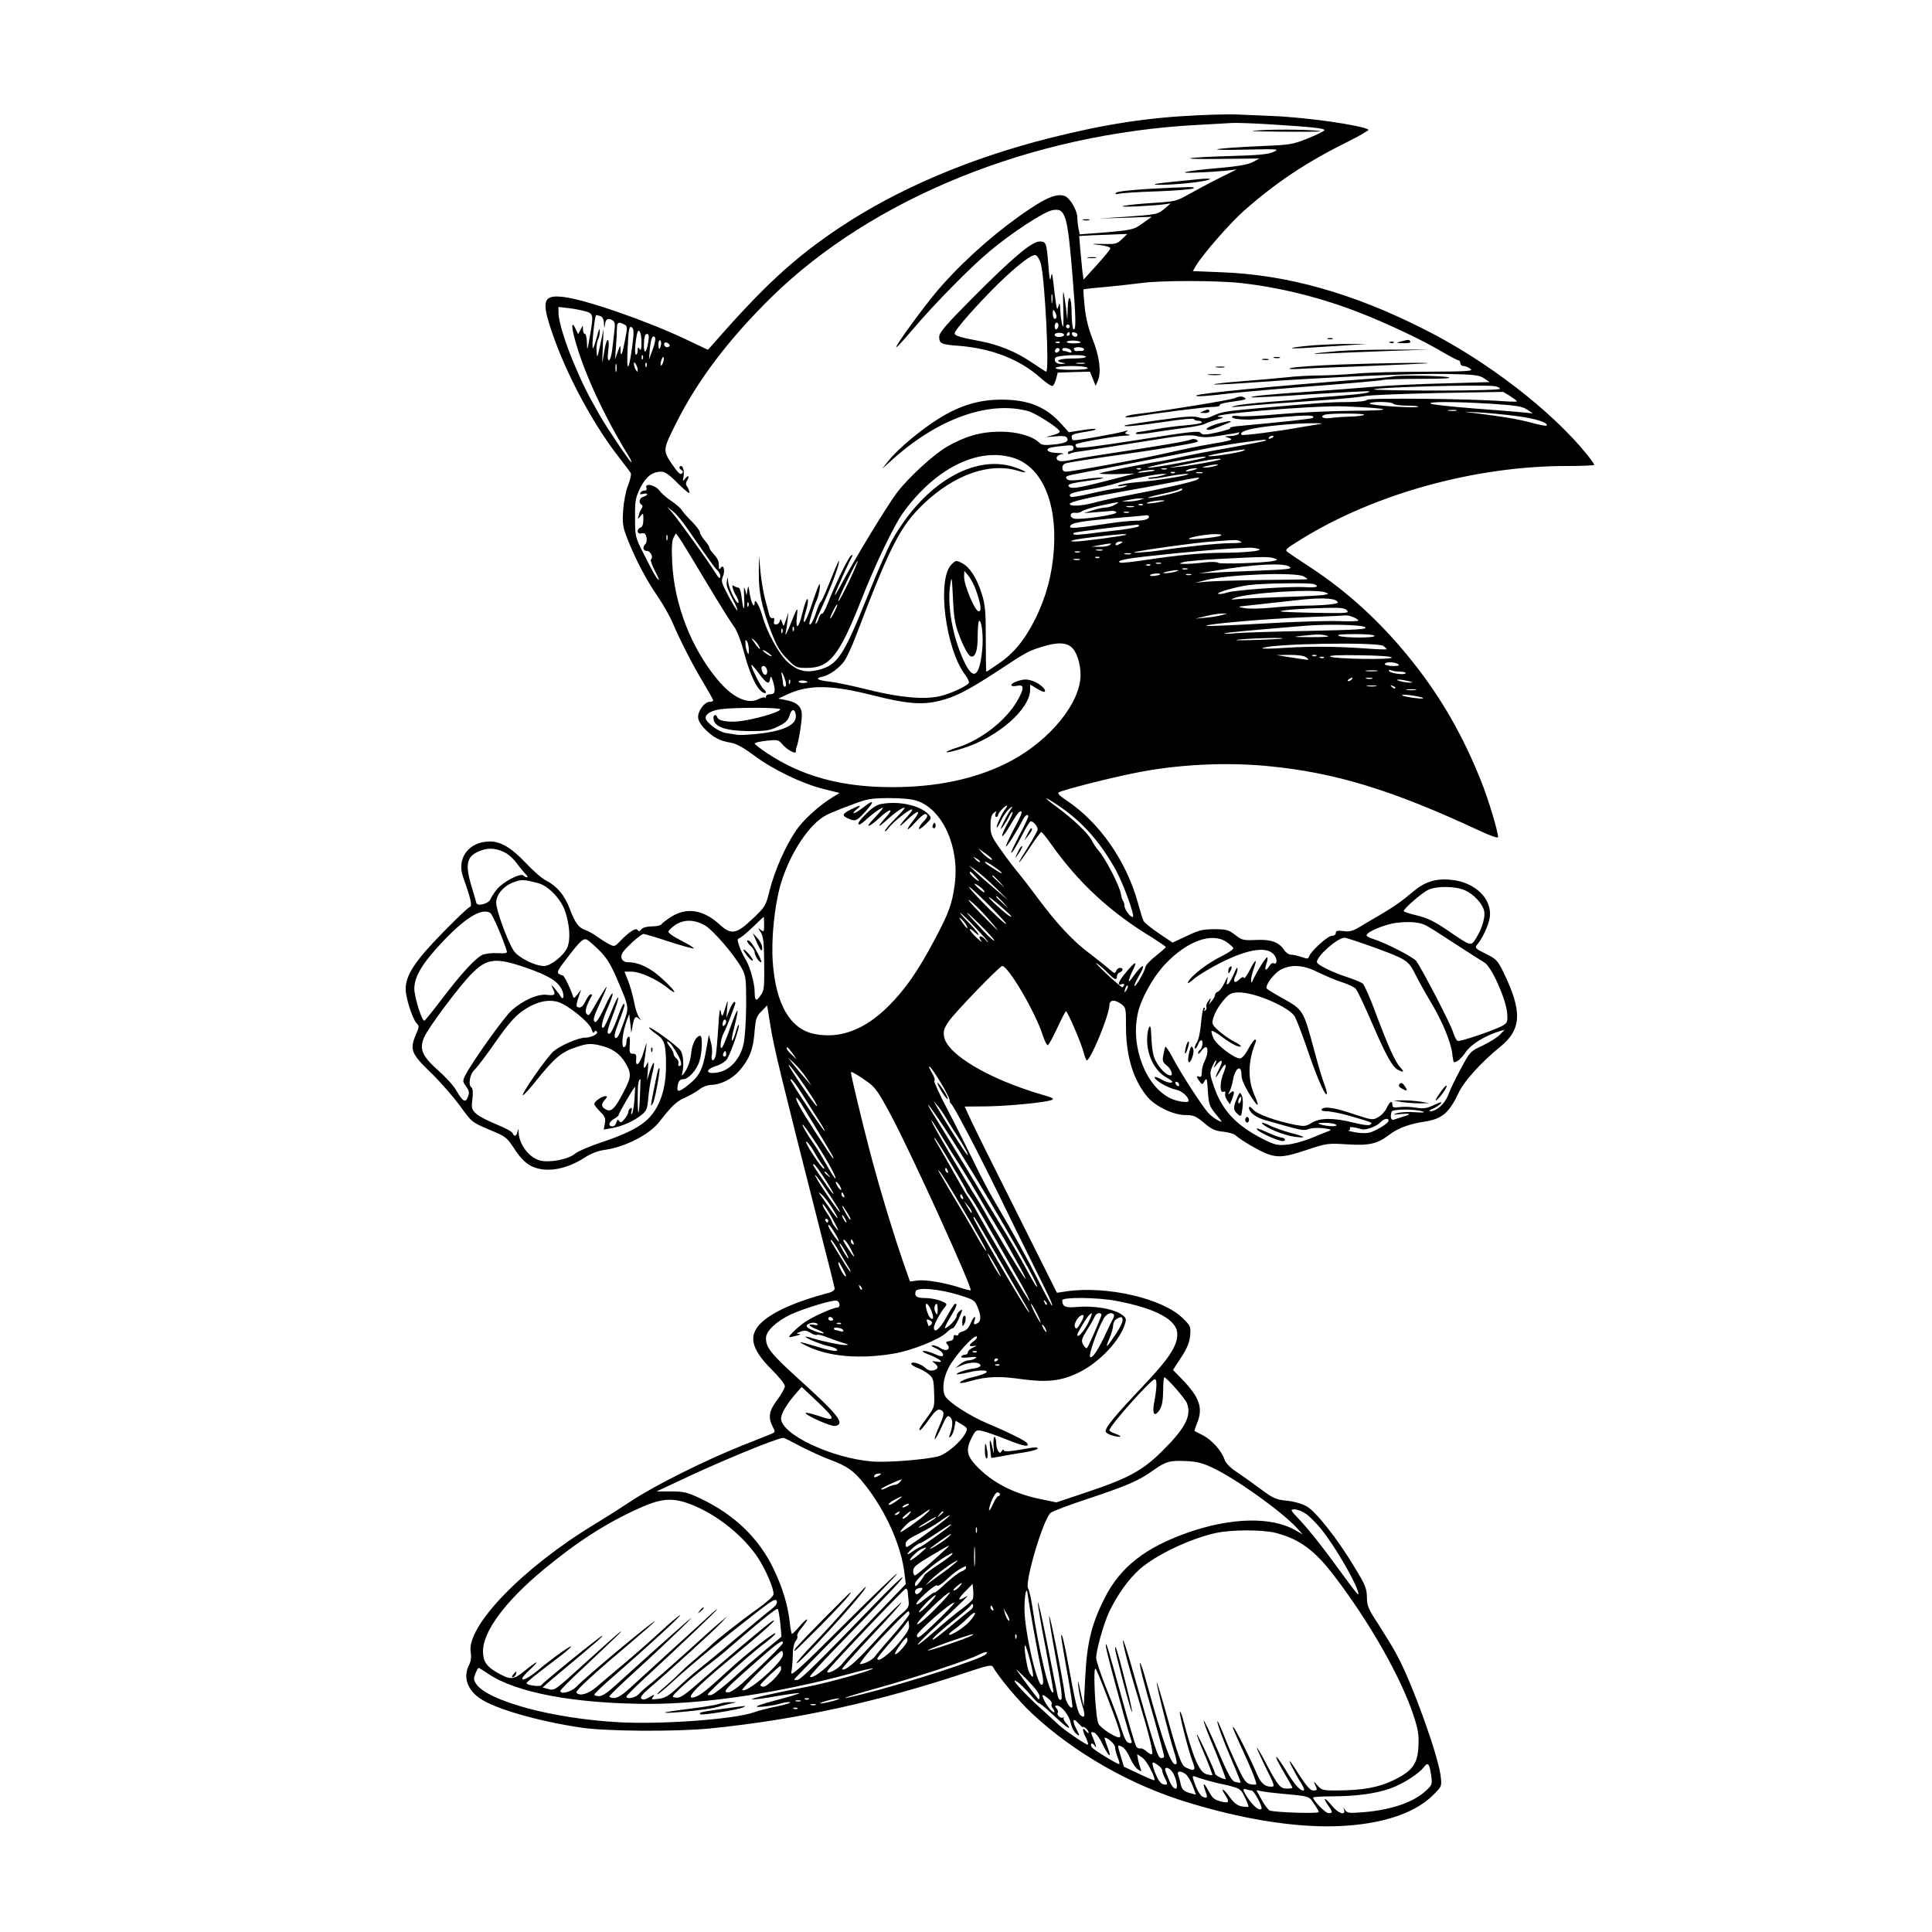 <?xml version="1.0" standalone="no"?>
<!DOCTYPE svg PUBLIC "-//W3C//DTD SVG 20010904//EN"
 "http://www.w3.org/TR/2001/REC-SVG-20010904/DTD/svg10.dtd">
<svg version="1.0" xmlns="http://www.w3.org/2000/svg"
 width="1024pt" height="1024pt" viewBox="0 0 1024 1024"
 preserveAspectRatio="xMidYMid meet">
<g transform="translate(0,1024) scale(0.1,-0.1)"
fill="#000000" stroke="none">
<path d="M6350 9629 c-268 -12 -492 -47 -780 -119 -429 -108 -809 -270 -1115
-473 -242 -161 -405 -311 -676 -621 l-27 -30 -120 57 c-205 97 -531 210 -646
223 -99 12 -114 -16 -75 -142 70 -227 216 -508 362 -698 35 -45 66 -86 70 -93
4 -6 -2 -35 -14 -65 -12 -31 -23 -86 -26 -133 -5 -71 -2 -88 22 -150 43 -109
99 -216 160 -305 30 -44 67 -109 81 -143 39 -92 105 -221 163 -317 28 -47 51
-88 51 -92 0 -5 -9 -8 -19 -8 -26 0 -61 -46 -61 -80 0 -17 13 -40 35 -63 44
-45 80 -64 136 -73 31 -5 67 -25 124 -67 100 -75 253 -149 367 -178 l88 -22
-33 -20 c-74 -45 -161 -123 -199 -181 -55 -80 -112 -210 -139 -316 -20 -82
-24 -87 -87 -147 -89 -85 -116 -90 -178 -33 -85 78 -174 93 -256 41 -25 -16
-49 -34 -52 -40 -4 -6 -27 -11 -50 -11 -27 0 -48 -6 -56 -15 -10 -12 -15 -13
-21 -4 -8 14 -46 -11 -93 -60 -28 -29 -29 -30 -60 -14 -17 9 -45 27 -62 39
-17 13 -45 29 -62 35 -36 12 -54 38 -83 114 -25 68 -68 119 -123 147 -23 11
-72 54 -109 94 -75 79 -132 114 -190 114 -112 0 -179 -89 -142 -190 40 -112
50 -153 34 -158 -8 -2 -73 -64 -146 -139 -143 -146 -193 -222 -193 -295 0 -45
35 -155 57 -180 15 -16 15 -21 0 -55 -37 -86 -30 -105 76 -208 51 -49 120
-129 155 -176 62 -86 62 -87 154 -126 90 -37 94 -41 135 -103 29 -45 56 -72
84 -88 75 -40 185 -24 287 42 34 22 72 37 105 41 110 15 241 82 293 151 65 83
90 107 134 126 25 11 59 30 77 44 18 14 45 24 65 24 47 1 108 31 146 74 53 61
74 112 81 203 6 75 10 86 37 113 l30 31 18 -111 c17 -109 62 -292 246 -1015
51 -198 93 -366 94 -374 0 -9 -13 -19 -34 -24 -168 -44 -287 -97 -350 -153
-77 -70 -62 -141 52 -255 38 -37 68 -76 68 -86 0 -10 -18 -42 -40 -72 -44 -58
-50 -93 -25 -142 15 -28 15 -30 -7 -39 -13 -5 -81 -33 -153 -61 -200 -80 -458
-209 -582 -290 -62 -41 -152 -98 -200 -127 -381 -230 -682 -541 -658 -679 4
-26 1 -48 -9 -68 -33 -63 -9 -133 61 -179 81 -54 303 -118 528 -152 134 -21
510 -23 690 -5 458 46 889 141 1355 296 115 38 135 43 143 30 29 -53 139 -184
205 -245 225 -211 528 -384 837 -476 266 -81 515 -123 726 -124 256 0 459 59
566 167 45 45 45 45 39 98 -13 111 -152 497 -233 645 -19 36 -63 107 -96 159
-55 83 -62 100 -62 146 -1 46 -9 66 -66 159 -91 151 -205 296 -255 323 -24 13
-68 26 -105 29 -57 6 -72 13 -139 63 -42 31 -99 72 -128 91 -33 22 -56 46 -62
65 -15 45 -67 103 -113 127 -23 11 -43 22 -45 23 -2 2 4 20 12 40 34 82 15
138 -81 237 l-46 47 43 66 c32 48 44 79 48 116 4 47 3 51 -39 92 -106 105
-401 173 -615 143 l-52 -8 -210 420 c-116 230 -226 452 -245 493 l-34 74 118
1 c117 2 306 20 344 34 15 6 3 13 -55 29 -279 82 -498 212 -516 305 -5 30 -1
44 22 79 29 45 272 297 286 297 32 0 176 -245 214 -365 10 -30 22 -55 27 -55
5 0 27 41 50 90 23 50 44 90 47 90 8 0 78 -162 92 -213 7 -26 15 -47 18 -47
21 0 120 243 120 292 0 28 26 32 59 9 29 -21 29 -21 29 -128 1 -154 39 -276
112 -365 42 -51 139 -98 202 -98 43 0 56 -5 99 -41 40 -34 58 -43 101 -47 29
-3 60 -12 69 -21 27 -25 125 -82 166 -97 59 -21 96 -17 211 22 104 34 110 35
207 29 120 -8 164 1 229 51 47 35 102 56 186 69 95 15 131 46 184 159 29 59
121 160 219 239 113 92 116 189 14 397 -28 57 -38 68 -85 91 -66 33 -68 35
-50 56 24 28 56 95 63 135 19 100 -76 194 -206 205 -81 8 -139 -11 -203 -66
-57 -48 -91 -72 -166 -117 -25 -14 -71 -42 -102 -60 -47 -29 -64 -34 -97 -29
-32 4 -41 2 -41 -10 0 -9 -9 -15 -21 -15 -22 0 -112 -82 -121 -110 -4 -13 -10
-13 -40 -2 -19 6 -44 12 -55 12 -11 0 -28 11 -37 25 -28 42 -70 57 -150 53
-66 -3 -74 -1 -110 27 -35 27 -47 30 -110 30 -61 0 -82 -5 -146 -36 l-75 -35
-73 49 c-40 27 -77 57 -81 66 -5 9 -18 52 -30 96 -61 221 -204 427 -379 543
-39 26 -49 38 -39 43 23 13 274 77 407 103 218 44 471 57 695 36 360 -34 662
-126 1131 -345 54 -25 94 -39 94 -32 0 30 -52 203 -90 297 -95 239 -213 445
-365 635 -161 202 -340 367 -540 498 -55 36 -109 72 -119 80 -18 13 -13 17 71
69 389 241 922 388 1405 388 82 0 148 3 148 6 0 4 -17 28 -37 53 -188 233
-531 498 -863 665 -379 192 -727 290 -1076 303 l-152 6 19 32 c35 58 175 219
249 285 169 150 332 259 548 366 68 34 120 64 115 67 -40 24 -329 65 -506 72
-72 3 -157 7 -187 8 -30 2 -125 0 -210 -4z m396 -49 c208 -13 274 -20 274 -30
0 -4 -39 -24 -87 -43 -85 -34 -94 -35 -263 -42 -96 -4 -193 -11 -215 -15 -22
-4 43 -6 145 -3 177 4 184 3 150 -12 -27 -13 -78 -18 -230 -22 -107 -3 -202
-8 -212 -12 -9 -3 69 -5 175 -3 l192 2 -35 -19 c-25 -13 -74 -22 -175 -31
-178 -15 -251 -31 -110 -24 55 2 123 7 150 10 l50 6 -95 -47 c-52 -26 -124
-65 -160 -85 -61 -35 -72 -38 -180 -45 -161 -10 -237 -25 -95 -19 61 3 126 8
145 11 l35 5 -30 -26 c-38 -32 -41 -33 -210 -45 l-140 -9 140 4 140 5 -48 -34
c-50 -36 -54 -37 -253 -53 l-81 -6 -7 32 c-3 18 -6 43 -6 57 0 37 -38 103 -66
114 -39 14 -89 -4 -184 -67 -161 -107 -331 -254 -465 -404 -62 -68 -201 -254
-239 -317 -18 -32 7 -6 80 79 117 138 307 331 409 416 114 96 288 210 333 218
69 13 80 -20 107 -354 18 -216 19 -286 5 -277 -5 3 -10 42 -10 86 0 91 -19
111 -21 22 l-2 -58 -8 70 c-14 106 -17 101 -13 -20 2 -71 0 -99 -5 -80 -5 17
-10 53 -11 80 -2 39 -4 44 -9 25 -7 -24 -8 -23 -14 10 -3 19 -9 67 -13 105 -7
60 -9 65 -14 35 -4 -26 -8 -10 -13 60 -10 125 -12 130 -47 130 -41 0 -142 -85
-354 -298 -144 -145 -178 -185 -178 -207 0 -36 10 -41 106 -48 173 -14 321
-72 429 -168 31 -28 61 -48 67 -44 5 3 13 20 18 38 l8 32 86 3 85 2 15 -37 15
-38 13 30 c18 44 7 129 -30 220 -21 53 -35 109 -41 169 -5 49 -8 90 -6 92 1 2
54 8 117 13 63 6 149 16 190 21 98 14 398 14 525 0 211 -23 429 -78 636 -159
145 -57 334 -146 437 -208 41 -24 78 -43 83 -43 5 0 9 -7 9 -15 0 -8 8 -15 18
-15 9 0 26 -7 36 -15 16 -12 -13 -14 -235 -15 -140 0 -306 -4 -369 -10 -63 -5
-152 -10 -198 -10 -46 0 -125 -4 -175 -10 -51 -5 -159 -15 -240 -21 -81 -6
-146 -14 -143 -16 2 -3 103 2 223 11 388 28 844 48 1014 44 145 -3 169 -6 195
-23 l29 -20 -240 -7 c-132 -3 -296 -11 -365 -17 -69 -6 -222 -18 -340 -26
-239 -16 -324 -25 -318 -31 3 -2 143 5 313 16 169 11 310 18 312 16 8 -8 -51
-16 -187 -26 -74 -5 -151 -12 -170 -15 -19 -3 -98 -10 -175 -15 -77 -6 -156
-15 -175 -20 -31 -8 -29 -9 15 -5 86 9 294 24 460 35 88 6 182 15 209 21 27 5
203 12 391 16 l342 6 37 -22 c20 -13 36 -25 36 -28 0 -3 -35 -2 -77 1 -170 13
-710 18 -717 7 -5 -7 -45 -11 -104 -12 -96 0 -147 -4 -478 -33 -175 -16 -185
-17 -243 -43 -26 -12 -42 -13 -68 -5 -26 8 -73 5 -206 -14 -95 -13 -176 -26
-182 -28 -27 -11 65 -3 205 18 85 13 157 20 158 15 2 -5 12 -9 23 -9 10 0 19
-4 19 -9 0 -4 -37 -11 -82 -15 -46 -3 -119 -13 -163 -21 -44 -8 -86 -14 -92
-15 -7 0 -13 -4 -13 -8 0 -5 35 -3 78 4 42 7 120 18 172 25 52 6 104 16 115
22 11 6 40 16 65 23 34 9 39 13 20 14 -122 10 499 63 659 56 250 -10 273 -22
46 -23 -115 -1 -293 -9 -394 -18 -101 -9 -199 -14 -217 -10 -21 3 -34 2 -34
-5 0 -9 37 -14 95 -14 11 1 89 6 173 14 138 11 175 10 160 -5 -4 -5 -174 -23
-383 -42 -38 -3 -63 -9 -55 -11 8 -3 -21 -13 -65 -23 -68 -15 -82 -15 -91 -3
-9 12 -59 6 -329 -37 -221 -35 -321 -47 -328 -40 -6 6 -8 13 -5 16 8 9 214 45
262 46 26 1 32 3 17 6 -19 4 -21 7 -10 15 10 7 8 8 -8 3 -52 -15 -269 -53
-275 -48 -5 2 -8 10 -8 18 0 13 11 16 94 30 21 3 36 8 33 11 -2 3 -35 0 -73
-6 l-69 -11 -35 39 c-85 96 -175 133 -320 134 -120 0 -221 -30 -335 -101 -96
-60 -214 -159 -264 -221 l-36 -45 65 58 c241 213 508 305 713 247 39 -12 158
-88 164 -106 2 -6 -16 -16 -39 -21 -43 -11 -43 -11 13 -6 38 4 59 2 64 -7 12
-19 -7 -30 -71 -36 -48 -5 -63 -3 -76 10 -36 35 -120 59 -208 58 -101 0 -186
-25 -280 -79 -73 -43 -202 -161 -265 -243 -50 -65 -228 -358 -292 -480 -25
-47 -41 -74 -38 -61 6 21 79 182 93 205 3 5 0 6 -7 2 -14 -9 -86 -157 -123
-253 -14 -35 -28 -60 -31 -56 -4 3 -12 -8 -18 -26 -6 -18 -14 -30 -16 -27 -3
3 6 29 20 58 57 122 112 267 103 275 -1 2 -22 -46 -46 -107 -24 -60 -46 -110
-50 -110 -3 0 -14 -25 -24 -55 -15 -47 -36 -82 -36 -58 0 13 28 100 38 120 13
24 25 103 13 83 -5 -8 -24 -60 -42 -115 -33 -99 -54 -112 -25 -16 8 28 11 53
6 56 -4 3 -16 -29 -26 -70 -20 -86 -39 -100 -30 -22 6 55 3 51 -29 -28 -21
-54 -35 -82 -31 -60 3 11 7 40 10 65 l5 45 -13 -40 c-12 -37 -13 -38 -20 -15
-7 20 -9 22 -13 8 -2 -10 -11 -18 -20 -18 -10 0 -14 6 -10 19 3 13 0 18 -8 15
-7 -3 -15 5 -18 18 -3 13 -13 49 -21 80 -9 31 -20 97 -25 145 l-8 88 -1 -85
c-2 -105 15 -185 64 -315 31 -80 48 -109 86 -147 45 -46 49 -48 105 -48 120 0
171 64 288 360 73 186 174 397 222 463 169 233 392 346 579 292 152 -44 237
-230 220 -485 -9 -135 -40 -249 -96 -365 -57 -115 -117 -189 -201 -245 -32
-22 -59 -40 -61 -40 -2 0 -3 78 -3 173 0 150 -3 181 -22 242 -27 84 -63 139
-105 161 -29 15 -32 15 -55 -8 -78 -78 -32 -447 73 -585 14 -18 22 -38 19 -43
-11 -17 -97 -57 -154 -70 -82 -19 -214 -7 -378 34 -79 20 -170 39 -203 43 -67
7 -84 18 -42 26 38 8 93 47 119 86 12 18 39 76 59 129 184 483 235 582 360
702 163 155 349 220 499 175 62 -19 47 -3 -18 19 -213 71 -478 -86 -647 -384
-23 -41 -82 -175 -131 -298 -129 -321 -160 -367 -262 -393 -67 -16 -111 -5
-163 43 -46 42 -110 159 -133 243 -15 53 -40 97 -41 72 0 -36 -18 -6 -26 45
-7 45 -8 49 -12 23 l-5 -30 -8 30 c-6 21 -7 9 -5 -38 4 -79 -3 -82 -13 -5 -3
29 -10 53 -16 53 -5 0 -16 4 -24 9 -10 7 -12 3 -6 -15 4 -13 11 -28 15 -34 13
-19 20 -46 10 -40 -16 10 -50 86 -51 114 -2 26 -2 26 -6 2 -5 -24 1 -39 39
-114 11 -21 18 -40 16 -42 -2 -3 -23 31 -46 74 -37 70 -41 82 -31 104 14 31 4
71 -11 47 -7 -11 -10 -8 -10 13 0 26 -5 35 -37 72 -7 7 -13 18 -13 23 0 5 -11
22 -25 38 -14 16 -25 35 -25 42 0 8 -19 33 -42 57 -24 23 -48 51 -54 61 -6 10
-31 32 -56 49 -25 16 -53 41 -63 55 -20 29 -79 42 -69 15 4 -9 0 -15 -9 -15
-9 0 -19 -5 -23 -12 -5 -8 0 -9 14 -6 12 4 22 3 22 -2 0 -4 -9 -10 -20 -13
-21 -5 -27 -31 -10 -42 7 -4 7 -11 2 -18 -5 -7 -13 -23 -16 -37 -7 -24 -6 -24
8 -6 15 19 16 18 16 -17 0 -24 -5 -40 -15 -43 -23 -9 -19 -37 5 -31 15 4 22
-1 26 -20 4 -13 1 -30 -5 -36 -17 -17 -13 -37 8 -37 19 0 36 -36 21 -45 -4 -3
6 -31 22 -62 17 -32 25 -53 18 -46 -14 13 -22 27 -81 143 -42 83 -43 88 -43
185 -1 90 2 106 27 158 30 60 64 87 112 87 20 0 45 -18 91 -65 43 -42 63 -57
58 -42 -3 12 -10 27 -15 32 -4 6 -4 17 1 25 16 25 10 36 -7 15 -15 -19 -15
-19 -10 10 6 33 -6 65 -20 52 -4 -5 -1 -12 7 -17 11 -7 12 -12 4 -20 -8 -8
-22 5 -53 51 -48 72 -48 75 21 213 116 231 276 443 504 668 537 528 1382 870
2263 916 69 4 149 8 177 10 29 2 128 -2 220 -8z m-799 -607 c-25 -25 -33 -28
-100 -26 -69 1 -69 0 -17 -6 30 -3 55 -11 55 -17 0 -6 -32 -45 -71 -88 l-71
-78 -7 53 c-3 30 -8 82 -11 116 l-5 62 72 4 c40 1 98 4 128 5 l55 2 -28 -27z
m-431 -128 c22 -77 47 -575 29 -575 -2 0 -37 22 -78 50 -81 55 -171 92 -268
111 -112 21 -139 29 -139 43 0 17 124 157 231 262 101 98 176 156 197 152 9
-2 21 -21 28 -43z m61 -207 c-2 -13 -4 -5 -4 17 -1 22 1 32 4 23 2 -10 2 -28
0 -40z m-2474 -48 c43 -13 44 -18 22 -140 -12 -70 -13 -72 -14 -27 -1 26 -5
47 -11 47 -5 0 -10 10 -10 23 l-1 22 -12 -23 -13 -23 -13 28 c-25 52 -23 4 4
-84 50 -169 152 -387 277 -590 11 -18 17 -33 14 -33 -7 0 -131 185 -168 250
-66 116 -89 163 -132 264 -50 117 -86 233 -86 280 l0 29 53 -6 c28 -3 69 -11
90 -17z m2497 -27 c0 -7 -4 -13 -10 -13 -5 0 -10 12 -10 28 0 21 2 24 10 12 5
-8 10 -21 10 -27z m-2416 1 c9 -4 17 -19 17 -38 2 -30 2 -30 6 -3 4 28 17 33
42 18 10 -7 12 -22 7 -60 -3 -28 -9 -73 -12 -101 -4 -27 -11 -50 -17 -50 -6 0
-7 17 -4 45 11 78 -6 87 -19 10 l-12 -70 3 90 4 90 -17 -80 c-16 -74 -17 -77
-20 -38 -2 23 2 51 7 62 6 11 11 32 10 48 0 18 -6 6 -16 -35 -9 -34 -18 -60
-21 -58 -7 8 10 176 18 176 5 0 15 -3 24 -6z m125 -44 c17 -8 17 -14 4 -81
-15 -80 -23 -97 -24 -53 0 27 -1 27 -15 -11 l-14 -40 5 70 c3 39 5 82 5 98 0
29 10 33 39 17z m2301 -4 c0 -8 -4 -18 -10 -21 -5 -3 -10 3 -10 14 0 12 5 21
10 21 6 0 10 -6 10 -14z m60 -6 c0 -5 -4 -10 -10 -10 -5 0 -10 5 -10 10 0 6 5
10 10 10 6 0 10 -4 10 -10z m-2319 -105 c-18 -133 -30 -144 -25 -25 5 120 9
139 26 122 8 -8 8 -33 -1 -97z m49 22 c0 -37 -3 -48 -10 -37 -8 12 -10 11 -10
-7 0 -13 -4 -23 -9 -23 -8 0 -6 55 5 108 8 40 24 13 24 -41z m2240 38 c0 -5
-11 -11 -25 -11 -14 -1 -25 4 -25 11 0 7 11 12 25 11 14 0 25 -5 25 -11z m30
5 c0 -5 -5 -10 -11 -10 -5 0 -7 5 -4 10 3 6 8 10 11 10 2 0 4 -4 4 -10z m41
-5 c-1 -15 -24 -12 -29 3 -3 9 2 13 12 10 10 -1 17 -7 17 -13z m-2275 -37
c-10 -64 -25 -69 -23 -9 1 35 6 51 16 51 10 0 12 -10 7 -42z m24 -39 l-20 -54
4 53 c6 59 14 78 27 65 5 -5 1 -32 -11 -64z m43 21 c-7 -28 -13 -25 -13 6 0
14 4 23 9 20 5 -3 7 -15 4 -26z m2224 17 c3 -4 -13 -7 -36 -7 -23 0 -40 4 -37
8 6 10 63 9 73 -1z m-2177 -18 c0 -5 -7 -9 -15 -9 -8 0 -15 7 -15 15 0 9 6 12
15 9 8 -4 15 -10 15 -15z m2067 15 c-3 -3 -12 -4 -19 -1 -8 3 -5 6 6 6 11 1
17 -2 13 -5z m-6 -47 c-13 -13 -26 -3 -16 12 3 6 11 8 17 5 6 -4 6 -10 -1 -17z
m67 3 c3 -9 -1 -11 -12 -7 -10 4 -22 7 -27 7 -5 0 -9 4 -9 8 0 14 43 7 48 -8z
m67 10 c3 -5 -3 -10 -14 -10 -12 0 -24 0 -28 -1 -4 0 -9 4 -11 10 -5 14 45 15
53 1z m-2338 -52 c-3 -8 -6 -5 -6 6 -1 11 2 17 5 13 3 -3 4 -12 1 -19z m2348
12 c4 -6 -22 -10 -69 -10 -72 0 -103 -13 -53 -23 19 -4 19 -4 -5 -6 -28 -1
-43 12 -35 32 6 15 153 21 162 7z m-2240 -30 c-4 -12 -9 -19 -12 -17 -3 3 -2
15 2 27 4 12 9 19 12 17 3 -3 2 -15 -2 -27z m-248 -47 c-3 -10 -5 -2 -5 17 0
19 2 27 5 18 2 -10 2 -26 0 -35z m113 7 c0 -13 -1 -13 -10 0 -5 8 -10 22 -10
30 0 13 1 13 10 0 5 -8 10 -22 10 -30z m47 18 c-3 -8 -6 -5 -6 6 -1 11 2 17 5
13 3 -3 4 -12 1 -19z m2321 15 c-10 -2 -28 -2 -40 0 -13 2 -5 4 17 4 22 1 32
-1 23 -4z m17 -23 c4 -6 -27 -10 -85 -10 -58 0 -89 4 -85 10 3 6 42 10 85 10
43 0 82 -4 85 -10z m2158 -97 c15 -2 27 -9 27 -14 0 -5 -138 -9 -337 -9 -185
0 -334 3 -331 6 12 12 582 27 641 17z m-538 -93 c3 -5 36 -10 72 -10 37 0 64
-3 60 -6 -9 -9 -257 7 -257 17 0 12 117 11 125 -1z m519 0 c134 -9 165 -14
190 -31 l31 -20 -50 5 c-27 3 -144 12 -260 21 -115 9 -219 20 -230 25 -28 12
125 12 319 0z m-186 -37 c-10 -2 -28 -2 -40 0 -13 2 -5 4 17 4 22 1 32 -1 23
-4z m326 -29 c95 -12 167 -36 153 -50 -2 -3 -38 4 -78 15 -74 20 -159 34 -299
51 -74 9 -74 9 20 4 52 -3 144 -12 204 -20z m-814 8 c0 -4 -33 -9 -72 -10 -40
-1 -90 -5 -110 -8 -35 -5 -55 9 -26 18 22 8 208 8 208 0z m-230 -49 c-14 -2
-63 -10 -110 -18 -112 -21 -304 -45 -309 -40 -22 23 90 46 289 59 67 4 159 4
130 -1z m-435 -53 c-3 -5 -23 -10 -43 -11 -33 -1 -34 -2 -12 -9 33 -10 19 -15
-95 -34 -49 -8 -151 -29 -225 -46 -138 -32 -508 -100 -541 -100 -24 0 -25 37
-1 44 25 7 187 32 327 51 136 19 343 53 365 61 12 4 12 6 1 14 -8 4 -21 4 -30
0 -15 -8 -155 -32 -471 -80 -74 -11 -152 -25 -174 -30 -21 -4 -45 -6 -52 -3
-24 9 -15 31 14 36 17 2 9 5 -20 6 -45 1 -69 13 -49 25 5 4 37 9 70 12 52 6
61 5 61 -10 0 -9 -7 -16 -15 -16 -8 0 -15 -5 -15 -11 0 -5 5 -7 10 -4 6 4 23
8 38 10 32 4 171 26 474 74 98 15 136 17 165 9 26 -7 59 -7 113 2 72 11 101
16 108 19 2 0 0 -3 -3 -9z m185 -14 c0 -2 -7 -7 -16 -10 -8 -3 -12 -2 -9 4 6
10 25 14 25 6z m-42 -21 c-2 -3 -81 -18 -174 -35 -93 -16 -209 -38 -259 -49
-49 -11 -103 -22 -120 -25 -91 -14 -321 -60 -327 -65 -4 -3 37 -5 90 -4 l97 3
-155 -40 c-156 -40 -190 -44 -197 -24 -3 8 32 16 99 25 57 7 95 15 84 17 -10
2 -54 -1 -98 -8 -57 -8 -84 -8 -91 -1 -16 16 -9 19 78 35 204 39 559 108 645
126 53 11 143 26 200 34 125 17 135 18 128 11z m-118 -54 c-20 -10 -179 -35
-186 -28 -3 2 37 11 88 20 114 18 117 18 98 8z m-201 -35 c-8 -8 -272 -56
-303 -55 -17 0 34 13 114 29 140 26 198 35 189 26z m80 -11 c-7 -6 -174 -36
-229 -40 l-45 -4 45 9 c165 34 239 45 229 35z m-29 -35 c-14 -4 -36 -8 -50 -8
-22 0 -22 1 5 8 17 4 39 8 50 8 16 0 15 -2 -5 -8z m-393 -16 c-3 -3 -12 -4
-19 -1 -8 3 -5 6 6 6 11 1 17 -2 13 -5z m136 -1 c-7 -2 -19 -2 -25 0 -7 3 -2
5 12 5 14 0 19 -2 13 -5z m147 -3 c-34 -11 -60 -11 -35 0 11 5 29 8 40 8 16 0
15 -2 -5 -8z m-211 -4 c-2 -2 -26 -6 -54 -9 -34 -4 -42 -3 -25 3 25 8 87 13
79 6z m108 -12 c-3 -3 -12 -4 -19 -1 -8 3 -5 6 6 6 11 1 17 -2 13 -5z m146 -1
c-7 -2 -21 -2 -30 0 -10 3 -4 5 12 5 17 0 24 -2 18 -5z m-213 -13 c-14 -4 -38
-9 -55 -10 -16 -1 -24 -4 -17 -7 8 -3 53 3 101 12 49 9 97 15 107 13 24 -5
-165 -36 -271 -44 -44 -4 -87 -11 -95 -16 -10 -6 -3 -7 20 -3 26 4 30 3 15 -4
-11 -5 -32 -10 -47 -10 -14 -1 -73 -12 -129 -25 -57 -14 -107 -22 -111 -20
-22 14 1 24 90 39 53 9 120 24 147 33 61 19 211 50 245 50 l25 0 -25 -8z m185
-22 c-19 -12 -185 -49 -390 -88 -55 -10 -126 -26 -158 -35 -64 -17 -127 -20
-127 -6 0 11 97 34 280 66 80 14 199 36 265 49 142 28 157 30 130 14z m-85
-58 c-21 -12 -146 -40 -173 -39 -12 0 18 9 67 20 49 10 91 21 94 24 3 3 10 5
16 5 6 0 4 -5 -4 -10z m-220 -50 c-14 -4 -41 -8 -60 -8 l-35 1 35 7 c19 4 46
8 60 8 l25 0 -25 -8z m105 -11 c-51 -10 -92 -10 -50 1 17 4 44 8 60 8 25 0 24
-2 -10 -9z m-235 -14 c-14 -8 -36 -15 -50 -15 -14 0 -45 -7 -70 -15 l-45 -15
60 5 c33 2 71 6 84 7 13 2 26 -2 28 -8 4 -12 -186 -40 -222 -33 -29 6 -26 35
3 31 13 -2 30 2 38 9 8 6 52 20 97 29 102 22 108 23 77 5z m147 -1 c-3 -3 -12
-4 -19 -1 -8 3 -5 6 6 6 11 1 17 -2 13 -5z m-49 -11 c-10 -2 -26 -2 -35 0 -10
3 -2 5 17 5 19 0 27 -2 18 -5z m-2363 -117 c123 -178 138 -199 157 -218 10
-10 18 -27 16 -36 -2 -12 -10 -5 -27 23 -34 56 -189 271 -225 314 l-31 36 30
-24 c17 -12 53 -55 80 -95z m2338 87 c-7 -2 -19 -2 -25 0 -7 3 -2 5 12 5 14 0
19 -2 13 -5z m107 -22 c0 -13 -27 -21 -73 -21 -23 0 -85 -6 -137 -14 -184 -27
-213 -29 -208 -15 6 18 52 26 238 43 85 7 161 14 168 15 6 0 12 -3 12 -8z
m-54 -50 c-3 -5 -52 -14 -108 -21 -57 -6 -132 -15 -168 -20 -63 -7 -79 -6 -68
6 4 4 217 31 336 43 7 0 11 -3 8 -8z m-2499 -73 c-3 -7 -5 -2 -5 12 0 14 2 19
5 13 2 -7 2 -19 0 -25z m202 -216 c68 -114 136 -223 151 -242 16 -22 37 -75
54 -140 30 -112 65 -188 96 -208 23 -14 27 0 6 17 -15 13 -69 121 -63 127 2 2
20 -19 40 -46 41 -55 54 -61 59 -27 3 17 7 13 17 -21 13 -48 9 -62 -20 -62
-10 0 -19 -5 -19 -12 0 -6 -3 -9 -6 -5 -4 3 -20 -1 -35 -9 -57 -29 -139 10
-217 105 -138 166 -228 397 -239 617 -4 79 -2 117 7 134 l12 23 17 -22 c9 -12
72 -115 140 -229z m2230 244 c-5 -6 -233 -36 -268 -36 -56 0 -6 12 100 24 127
15 174 18 168 12z m501 -5 c-17 -10 -178 -25 -169 -16 10 9 89 23 139 24 29 0
40 -3 30 -8z m105 -31 c14 -6 -4 -9 -55 -9 -72 -1 -234 -18 -385 -40 -62 -9
-154 -14 -115 -6 71 15 306 47 395 54 145 11 137 11 160 1z m-635 -10 c-20
-13 -33 -13 -25 0 3 6 14 10 23 10 15 0 15 -2 2 -10z m-60 -10 c-8 -5 -33 -9
-55 -8 l-40 1 40 7 c65 12 73 12 55 0z m790 -19 c34 -10 -70 -21 -199 -21
-107 -1 -226 -12 -406 -39 -66 -10 -124 -16 -129 -13 -23 13 43 24 271 47 215
21 296 28 413 32 14 1 36 -2 50 -6z m-827 -8 c-7 -2 -21 -2 -30 0 -10 3 -4 5
12 5 17 0 24 -2 18 -5z m-120 -10 c-7 -2 -19 -2 -25 0 -7 3 -2 5 12 5 14 0 19
-2 13 -5z m270 -10 c-7 -2 -21 -2 -30 0 -10 3 -4 5 12 5 17 0 24 -2 18 -5z
m-166 -19 c-3 -3 -12 -4 -19 -1 -8 3 -5 6 6 6 11 1 17 -2 13 -5z m928 -4 c19
-7 18 -8 -5 -13 -47 -11 -288 -18 -293 -10 -3 5 -36 6 -74 2 -37 -5 -84 -8
-103 -8 -33 1 -33 1 -10 9 14 5 104 13 200 18 231 12 261 12 285 2z m-1032 -7
c-7 -2 -21 -2 -30 0 -10 3 -4 5 12 5 17 0 24 -2 18 -5z m-1224 -117 c-28 -59
-53 -105 -56 -103 -2 3 19 53 48 111 28 59 53 105 55 103 2 -2 -19 -52 -47
-111z m1654 97 c-7 -2 -19 -2 -25 0 -7 3 -2 5 12 5 14 0 19 -2 13 -5z m-56 -9
c-3 -3 -12 -4 -19 -1 -8 3 -5 6 6 6 11 1 17 -2 13 -5z m738 -8 c16 -11 -5 -14
-151 -20 -93 -4 -205 -8 -249 -11 l-80 -4 90 15 c204 34 360 42 390 20z m-542
-13 c-7 -2 -19 -2 -25 0 -7 3 -2 5 12 5 14 0 19 -2 13 -5z m-63 -13 c-14 -4
-36 -8 -50 -8 -22 0 -22 1 5 8 17 4 39 8 50 8 16 0 15 -2 -5 -8z m-1057 -98
c27 -79 31 -112 14 -112 -19 0 -77 137 -77 182 l1 33 23 -28 c12 -15 30 -49
39 -75z m977 84 c0 -2 -13 -6 -29 -8 -17 -2 -28 -1 -25 4 5 8 54 12 54 4z
m163 -3 c-7 -2 -19 -2 -25 0 -7 3 -2 5 12 5 14 0 19 -2 13 -5z m597 -8 c14 -8
23 -15 20 -15 -3 -1 -111 -3 -240 -4 -129 -2 -262 -6 -295 -9 l-60 -6 55 14
c111 30 478 44 520 20z m-1828 -307 c27 -72 53 -118 67 -118 23 0 33 35 33
110 0 44 4 80 8 80 14 0 23 -87 16 -155 -15 -148 -49 -166 -100 -52 -57 125
-86 286 -70 394 8 55 9 51 15 -67 4 -99 11 -139 31 -192z m1882 266 c34 -13
13 -20 -46 -16 -86 5 -375 -15 -415 -29 -18 -6 -38 -9 -45 -7 -18 6 91 38 163
47 77 10 321 13 343 5z m61 -44 c19 -7 18 -8 -5 -13 -14 -3 -110 -8 -215 -11
-104 -4 -212 -8 -240 -11 -42 -4 -46 -3 -24 5 71 28 433 51 484 30z m58 -44
c15 -12 11 -14 -35 -20 -29 -3 -87 -6 -129 -6 -42 0 -123 -5 -180 -11 -56 -5
-121 -7 -143 -2 -41 7 -41 7 24 14 110 12 182 20 255 28 110 13 188 12 208 -3z
m-3116 -28 c-3 -8 -6 -5 -6 6 -1 11 2 17 5 13 3 -3 4 -12 1 -19z m454 -35
c-11 -21 -20 -35 -21 -31 0 12 33 78 38 74 2 -2 -6 -21 -17 -43z m2719 11 c12
-14 -5 -15 -172 -12 -103 2 -184 5 -181 8 7 7 131 16 244 18 77 2 99 -1 109
-14z m-664 -24 c-15 -5 -53 -11 -85 -14 l-56 -5 55 13 c30 8 69 14 85 14 l30
0 -29 -8z m699 -12 c14 -6 25 -14 25 -17 0 -4 -47 -5 -104 -3 -57 2 -237 -3
-401 -13 -163 -9 -299 -15 -301 -12 -10 9 320 38 536 46 102 4 193 8 202 9 9
1 29 -3 43 -10z m60 -52 c16 -11 -28 -14 -301 -20 -175 -3 -348 -9 -384 -12
-36 -4 -63 -4 -60 -1 4 4 122 15 425 40 121 10 302 6 320 -7z m-3028 -18 c-3
-8 -6 -5 -6 6 -1 11 2 17 5 13 3 -3 4 -12 1 -19z m-60 -10 c-3 -8 -6 -5 -6 6
-1 11 2 17 5 13 3 -3 4 -12 1 -19z m2888 -18 c19 -5 -14 -7 -85 -7 -98 0 -105
1 -50 7 88 9 100 9 135 0z m250 0 c8 -12 -161 -12 -190 0 -13 6 16 9 82 9 58
1 104 -3 108 -9z m-3264 -52 c16 -29 2 -21 -22 15 -17 23 -18 28 -6 18 10 -8
23 -23 28 -33z m2778 38 c-2 -2 -69 -6 -149 -8 -80 -3 -118 -2 -85 2 65 7 241
12 234 6z m-2830 -61 c0 -26 -2 -27 -9 -10 -5 11 -9 31 -9 45 -1 20 1 22 9 10
5 -8 9 -28 9 -45z m1716 9 c30 -33 49 -112 40 -172 -22 -154 -193 -343 -400
-442 -169 -82 -372 -123 -600 -122 -265 0 -475 58 -656 178 -38 25 -69 49 -69
53 0 5 28 11 63 15 57 6 63 5 82 -17 26 -32 78 -59 73 -39 0 4 1 14 4 22 11
28 28 133 28 171 0 44 -26 68 -88 79 l-37 7 47 22 c114 53 232 52 453 -4 178
-45 258 -52 349 -31 87 21 149 52 312 158 154 102 164 107 234 129 83 27 136
25 165 -7z m1648 12 c9 -7 17 -15 17 -17 0 -2 -51 -1 -112 4 -156 11 -292 12
-433 3 -66 -5 -117 -5 -114 -2 23 24 611 35 642 12z m-3243 -53 c0 -7 -39 17
-46 28 -3 6 5 3 20 -6 14 -10 26 -19 26 -22z m2834 -8 c21 -16 25 -16 -104 4
l-55 9 70 1 c46 0 76 -4 89 -14z m53 9 c-3 -3 -12 -4 -19 -1 -8 3 -5 6 6 6 11
1 17 -2 13 -5z m400 -9 c4 -13 -305 -8 -327 5 -9 6 48 9 154 7 102 -1 171 -6
173 -12z m-360 -1 c-3 -3 -12 -4 -19 -1 -8 3 -5 6 6 6 11 1 17 -2 13 -5z m393
-34 c11 -7 4 -10 -27 -10 -24 0 -43 5 -43 10 0 13 50 13 70 0z m-3346 -26 c7
-18 -1 -37 -13 -29 -5 2 -11 14 -14 25 -6 24 18 28 27 4z m3234 -11 c-16 -2
-40 -2 -55 0 -16 2 -3 4 27 4 30 0 43 -2 28 -4z m123 -3 c16 0 29 -3 29 -8 0
-11 -79 -2 -87 11 -4 7 0 8 11 4 10 -4 31 -7 47 -7z m-3257 -52 c4 -17 2 -28
-4 -28 -5 0 -10 8 -10 18 0 9 -3 28 -6 42 -4 18 -3 21 4 10 5 -8 12 -27 16
-42z m3001 12 c-3 -5 -12 -10 -18 -10 -7 0 -6 4 3 10 19 12 23 12 15 0z m108
3 c-7 -2 -21 -2 -30 0 -10 3 -4 5 12 5 17 0 24 -2 18 -5z m-3086 -25 c-3 -8
-6 -5 -6 6 -1 11 2 17 5 13 3 -3 4 -12 1 -19z m93 6 c0 -2 -12 -4 -26 -4 -14
0 -23 4 -20 9 6 8 46 4 46 -5z m3185 6 c27 -7 27 -8 5 -8 -14 0 -36 4 -50 8
-20 6 -21 8 -5 8 11 0 34 -4 50 -8z m-172 -27 c-13 -2 -33 -2 -45 0 -13 2 -3
4 22 4 25 0 35 -2 23 -4z m102 -11 c-3 -3 -11 0 -18 7 -9 10 -8 11 6 5 10 -3
15 -9 12 -12z m108 -9 c-13 -2 -33 -2 -45 0 -13 2 -3 4 22 4 25 0 35 -2 23 -4z
m40 -43 c4 -4 -18 -3 -49 1 -31 4 -59 10 -62 14 -9 9 101 -6 111 -15z m-3408
-59 c6 -11 -97 -44 -189 -60 -67 -12 -135 -5 -143 15 -8 23 -25 16 -21 -8 6
-42 68 -62 188 -63 92 0 111 3 155 25 39 19 52 32 60 58 10 36 28 38 33 3 8
-51 -61 -85 -198 -100 -47 -5 -96 -8 -110 -6 -14 2 -42 7 -63 10 -39 6 -107
57 -107 80 0 21 30 39 79 46 74 10 309 10 316 0z m727 -486 c136 -47 225 -247
198 -445 -14 -103 -31 -149 -106 -290 -88 -166 -153 -260 -243 -351 -127 -127
-259 -177 -395 -149 -128 26 -204 157 -220 380 -9 121 9 299 41 410 48 166
154 326 245 371 18 9 76 33 128 52 86 33 104 36 201 37 70 0 121 -5 151 -15z
m751 -27 c124 -84 218 -190 301 -339 40 -73 100 -238 91 -248 -9 -9 -45 38
-45 58 0 10 -3 21 -7 25 -4 4 -9 19 -11 34 -5 42 -83 194 -122 237 -10 11 -25
34 -33 50 -18 37 -100 115 -186 178 -79 58 -71 61 12 5z m-284 -15 c-18 -22
-51 -94 -46 -99 2 -2 12 14 22 35 10 22 29 50 43 63 15 13 22 16 16 8 -26 -36
-74 -133 -55 -110 11 14 28 40 37 58 8 19 18 31 21 28 3 -2 -9 -30 -27 -61
-17 -30 -30 -60 -28 -66 2 -5 21 20 42 56 21 36 42 68 48 71 23 15 16 -10 -28
-90 -25 -48 -44 -89 -42 -92 5 -4 60 83 88 139 13 26 30 37 30 18 0 -4 -20
-47 -45 -94 -25 -48 -45 -90 -45 -94 0 -13 26 29 60 95 17 34 36 64 41 68 11
6 38 -23 39 -42 0 -9 -42 -82 -84 -146 -10 -16 -16 -28 -13 -28 2 0 28 36 57
80 29 44 56 80 59 80 4 0 26 -27 50 -61 145 -206 315 -364 539 -499 39 -25 72
-47 71 -50 0 -3 -24 -23 -52 -46 -29 -22 -54 -49 -56 -60 -4 -24 -52 -106 -58
-100 -3 2 7 24 21 49 43 73 27 76 -26 4 -23 -32 -28 -36 -23 -17 4 14 14 38
22 53 23 46 9 41 -35 -12 -44 -51 -54 -78 -26 -67 9 3 14 1 12 -5 -2 -6 -6
-11 -9 -12 -3 -1 -41 31 -85 72 -43 41 -65 65 -49 54 17 -12 43 -35 59 -52 33
-34 46 -39 46 -16 0 9 7 18 15 21 19 8 20 24 1 24 -8 0 -17 -7 -20 -17 -6 -14
-10 -13 -34 8 -15 14 -62 51 -105 84 -88 65 -173 156 -273 290 -37 50 -83 110
-104 135 -21 25 -63 80 -94 124 -51 71 -56 83 -56 131 0 37 5 57 17 66 15 12
16 12 10 -3 -3 -10 -2 -18 3 -18 6 0 10 5 10 10 0 11 36 50 47 50 3 0 0 -8 -8
-17z m-2643 -237 c16 -10 40 -33 54 -53 14 -19 34 -43 44 -54 11 -10 15 -19
10 -19 -6 0 -14 4 -20 10 -14 14 -105 -32 -138 -71 -15 -18 -32 -43 -36 -55
-9 -23 -69 -40 -75 -20 -1 6 -14 49 -28 96 -34 117 -22 157 58 184 42 15 86 8
131 -18z m2570 -27 c11 -19 -29 7 -51 32 l-20 23 32 -23 c18 -12 35 -27 39
-32z m-62 -18 c-2 -3 -12 3 -22 13 -16 17 -16 18 5 5 12 -7 20 -15 17 -18z
m116 -58 c0 -3 -10 1 -22 9 -13 8 -33 21 -45 29 -13 8 -23 17 -23 21 0 4 20
-6 45 -23 25 -17 45 -33 45 -36z m-35 -76 l70 -69 -70 59 c-38 32 -86 74 -105
92 l-35 34 35 -24 c19 -13 67 -55 105 -92z m-105 58 c13 -14 21 -25 18 -25 -8
0 -48 36 -48 44 0 10 6 7 30 -19z m126 -27 l29 -33 -32 29 c-31 28 -38 36 -30
36 2 0 16 -15 33 -32z m-2443 -9 c53 -14 119 -83 141 -145 26 -76 31 -153 13
-196 -18 -42 -88 -98 -123 -98 -49 0 -136 44 -161 81 -33 50 -93 214 -93 255
0 43 41 90 95 109 39 14 53 14 128 -6z m2479 -214 c13 -26 -166 150 -194 190
-12 17 25 -15 81 -70 56 -55 107 -109 113 -120z m-122 181 c20 -25 2 -18 -28
10 -21 20 -22 24 -6 16 11 -6 26 -18 34 -26z m2555 -5 c46 -20 92 -70 101
-108 8 -31 -10 -94 -42 -145 -29 -45 -22 -47 -156 44 -66 45 -104 63 -158 76
-38 9 -70 19 -70 23 0 13 101 101 133 114 46 20 144 18 192 -4z m-2532 -145
c32 -37 57 -66 55 -66 -2 0 -44 41 -93 91 -50 51 -74 80 -55 66 20 -14 62 -55
93 -91z m127 8 c0 -9 -28 12 -74 54 -67 61 -57 63 14 2 33 -29 60 -54 60 -56z
m-44 74 l29 -33 -32 29 c-31 28 -38 36 -30 36 2 0 16 -15 33 -32z m-46 -203
c0 -5 -26 17 -57 50 -104 110 -118 131 -30 45 48 -46 87 -89 87 -95z m-2671
146 c11 -7 65 -130 87 -201 4 -12 -4 -14 -46 -12 -28 2 -64 -2 -81 -8 -37 -16
-113 -98 -220 -239 -46 -61 -87 -111 -90 -111 -14 0 -53 128 -53 170 1 67 44
137 157 256 118 123 202 173 246 145z m2636 -151 c6 -9 0 -5 -12 9 -24 28 -44
22 -22 -6 7 -10 -4 -2 -24 16 -20 19 -37 39 -37 45 0 5 12 -1 26 -15 44 -40
12 9 -36 55 -22 22 -40 43 -40 47 0 8 131 -128 145 -151z m-1185 89 c0 -38 -1
-40 -17 -28 -17 13 -17 13 -1 -12 13 -20 17 -52 18 -135 2 -163 1 -173 -18
-199 -24 -35 -32 -31 -32 17 0 48 -27 142 -51 178 -9 14 -23 43 -30 64 -12 34
-12 40 1 44 8 3 40 29 70 58 30 30 56 54 58 54 1 0 2 -19 2 -41z m1071 -1 c16
-29 2 -21 -22 15 -17 23 -18 28 -6 18 10 -8 23 -23 28 -33z m-1384 -3 c45 -27
159 -160 196 -230 20 -36 22 -55 22 -190 -1 -85 -6 -175 -14 -208 -16 -74 -65
-132 -123 -148 -73 -19 -91 10 -20 32 20 6 45 21 54 34 19 25 71 175 64 183
-3 2 -10 -14 -16 -37 -6 -22 -14 -43 -19 -46 -5 -3 -1 28 10 68 31 121 22 120
-21 -1 -15 -44 -33 -88 -39 -98 -18 -32 -14 36 5 71 9 17 24 53 34 80 10 28
21 58 25 68 4 9 3 17 -2 17 -5 0 -17 -19 -26 -42 l-17 -43 4 50 c5 48 4 48 -6
15 -19 -63 -21 -66 -28 -30 -4 24 -8 -4 -13 -85 -4 -66 -10 -132 -13 -147 -8
-38 -28 -36 -21 1 3 16 1 46 -5 67 l-11 39 -14 -79 c-18 -105 -36 -140 -97
-188 -51 -41 -63 -39 -52 7 4 17 13 25 27 25 29 0 73 50 87 98 14 45 16 132 4
132 -22 0 -44 -42 -49 -94 -3 -33 -15 -70 -30 -93 -14 -23 -22 -29 -18 -16 11
41 8 103 -8 125 -16 25 -167 134 -167 121 1 -4 18 -20 39 -34 44 -31 51 -54
51 -168 0 -133 -38 -234 -110 -295 -47 -39 -119 -73 -239 -113 -58 -19 -117
-45 -132 -57 -36 -31 -136 -50 -187 -37 -58 16 -110 85 -113 148 -2 24 -2 24
-6 6 -5 -26 -18 -30 -26 -9 -3 8 -42 29 -87 47 -46 19 -94 44 -107 57 -23 21
-25 28 -19 77 4 32 2 56 -4 60 -20 13 -11 71 16 96 14 13 64 79 111 147 63 90
101 134 140 162 69 49 135 66 192 49 52 -16 169 -111 177 -145 4 -17 9 -22 14
-14 5 9 9 9 14 1 8 -12 -32 -31 -64 -31 -35 0 -131 -42 -166 -72 -36 -32 -171
-225 -163 -233 3 -3 37 34 74 81 95 118 131 148 209 174 58 19 72 20 118 11
70 -15 113 -44 143 -95 33 -56 32 -75 -11 -156 -45 -87 -65 -106 -93 -90 -25
13 -26 27 -4 52 13 15 13 18 2 18 -19 0 -59 -28 -59 -41 0 -6 14 -24 31 -41
26 -26 30 -36 25 -63 l-6 -32 45 8 c56 10 120 40 158 72 24 20 29 33 33 88 3
35 12 90 20 123 19 72 11 86 -11 20 l-15 -49 4 55 c3 39 2 48 -4 33 -13 -32
-23 -29 -16 5 3 15 7 47 10 72 5 43 5 42 -12 -14 -18 -64 -45 -90 -40 -40 2
23 -1 29 -17 29 -18 0 -20 6 -17 49 2 32 0 46 -7 41 -6 -3 -11 -17 -11 -31 0
-13 -6 -24 -13 -24 -16 0 -7 82 15 140 l13 35 6 -50 5 -50 8 43 c9 45 14 49
36 30 9 -8 9 -6 -1 7 -9 11 -22 49 -28 84 -7 36 -21 86 -32 113 l-19 48 38 0
c44 0 128 -38 184 -81 63 -51 54 -27 -16 38 -64 61 -129 93 -187 93 -30 0 -44
22 -30 49 13 24 98 101 112 101 6 0 67 -18 136 -41 68 -22 127 -38 130 -36 3
3 -27 22 -67 42 -40 20 -70 41 -67 48 2 7 18 22 37 35 45 30 101 29 157 -3z
m3823 -1 c14 -7 82 -50 152 -96 70 -46 140 -90 155 -99 37 -20 114 -191 121
-266 4 -46 2 -53 -20 -67 -34 -22 -227 -88 -242 -83 -7 3 -18 25 -25 48 -12
41 -161 328 -194 375 -16 21 -161 96 -228 117 -22 6 -38 16 -36 21 7 20 99 57
158 65 73 8 123 4 159 -15z m-4383 -132 c35 -34 59 -72 87 -136 74 -173 72
-160 39 -253 -20 -57 -32 -80 -41 -74 -9 5 -4 27 18 85 17 42 30 82 30 88 0
24 -16 -6 -40 -74 -14 -39 -31 -73 -38 -76 -19 -6 -15 16 18 102 17 44 29 84
27 89 -2 6 -18 -26 -36 -71 -18 -45 -37 -85 -42 -88 -18 -11 -8 36 21 102 17
37 29 72 27 78 -3 6 -22 -26 -42 -72 -21 -45 -43 -81 -49 -79 -16 6 -12 24 28
110 19 42 34 77 31 77 -2 0 -23 -33 -46 -72 -51 -89 -47 -84 -61 -70 -10 10 1
46 29 95 2 4 0 7 -6 7 -6 0 -18 -16 -27 -35 -15 -33 -32 -43 -47 -29 -3 3 1
25 9 47 l14 42 -19 -25 c-19 -24 -20 -24 -26 -5 -13 40 -45 105 -52 105 -5 0
-14 4 -22 9 -10 7 -2 23 36 72 80 105 95 118 115 108 9 -5 38 -30 65 -57z
m3323 46 c19 -13 35 -28 37 -33 2 -6 -27 -26 -64 -44 -73 -36 -156 -100 -175
-134 -7 -14 3 -9 32 16 24 20 89 59 145 87 150 74 248 86 282 34 15 -23 10
-49 -7 -39 -5 3 -15 -3 -22 -15 -19 -30 -28 -24 -16 11 6 16 8 32 5 35 -5 5
-52 -69 -74 -116 -10 -22 -11 -22 -12 -5 0 11 6 38 14 60 21 58 10 55 -21 -7
-15 -29 -29 -48 -31 -41 -3 8 -12 4 -25 -9 -24 -24 -36 -11 -19 21 6 11 11 28
10 38 0 10 -8 -1 -17 -24 -10 -23 -23 -48 -30 -55 -11 -11 -12 -8 -7 17 5 24
2 22 -14 -13 -11 -23 -27 -45 -36 -48 -8 -3 -15 -11 -15 -18 0 -6 -8 -20 -17
-31 l-16 -20 7 20 c6 20 6 20 -9 0 -9 -11 -13 -25 -11 -32 3 -7 0 -15 -6 -19
-7 -4 -8 -3 -4 4 4 7 3 12 -2 12 -5 0 -12 -36 -16 -81 -4 -47 -13 -91 -23
-105 -8 -14 -13 -27 -10 -31 4 -3 11 6 17 21 5 15 14 25 19 22 10 -7 3 -44
-10 -52 -5 -3 -9 -10 -9 -17 0 -6 7 -1 16 11 8 12 19 22 25 22 14 0 11 -41 -6
-74 -8 -15 -15 -42 -15 -58 0 -23 -4 -29 -16 -24 -15 6 -13 -4 9 -32 8 -11 13
-9 22 9 11 19 13 12 17 -54 5 -70 8 -80 43 -123 37 -45 38 -46 9 -31 -16 8
-39 26 -50 39 -32 34 -150 217 -189 293 -19 35 -36 61 -38 57 -3 -4 -7 -23
-11 -44 -6 -31 -3 -39 19 -56 22 -17 35 -52 19 -52 -18 0 -47 26 -69 61 -24
37 -29 65 -34 172 -2 55 -21 15 -21 -44 0 -84 41 -165 101 -199 32 -18 39 -25
26 -28 -10 -2 -33 6 -52 17 -19 11 -35 16 -35 11 0 -16 73 -58 112 -65 32 -6
68 -38 68 -60 0 -11 -52 -5 -88 10 -135 57 -222 275 -181 455 17 78 80 190
142 257 117 125 249 173 327 121z m768 -24 c187 -68 197 -74 233 -147 17 -34
53 -99 80 -144 62 -102 108 -213 116 -275 3 -27 7 -48 9 -48 17 0 40 20 64 55
29 42 102 86 180 110 l25 7 -24 -25 c-13 -14 -54 -40 -91 -58 -67 -31 -69 -33
-117 -123 -27 -50 -58 -113 -67 -139 -18 -48 -62 -87 -96 -87 -8 1 -1 7 15 14
17 7 36 20 42 28 9 10 -3 7 -35 -8 -40 -19 -55 -21 -97 -15 -27 5 -66 6 -87 3
-31 -4 -38 -1 -38 12 0 26 -14 18 -30 -16 -8 -18 -28 -40 -45 -49 -29 -17 -33
-16 -130 16 -102 35 -159 43 -170 25 -4 -6 8 -10 28 -10 19 0 75 -11 123 -25
120 -35 119 -34 108 -45 -7 -7 -38 -3 -90 10 -106 26 -177 26 -221 -1 -31 -19
-40 -20 -88 -11 -106 22 -199 55 -222 80 -16 17 -23 20 -23 10 0 -23 37 -51
83 -64 198 -57 206 -59 234 -48 16 6 50 8 78 4 38 -5 45 -8 30 -14 -11 -4 -54
-21 -95 -38 -41 -17 -100 -33 -130 -35 -49 -5 -64 -1 -126 30 -142 72 -217
152 -260 279 -22 63 -23 72 -9 104 8 19 17 34 20 34 3 0 1 -10 -5 -22 -11 -22
-10 -22 10 1 29 34 35 20 10 -28 -25 -51 -20 -54 9 -5 27 46 37 39 17 -11 -21
-49 -22 -109 -2 -102 10 4 13 1 10 -8 -3 -8 1 -24 10 -36 l15 -22 11 27 c15
39 13 51 -7 35 -15 -13 -15 -12 -6 6 6 11 14 38 18 60 11 65 45 86 45 29 0
-27 18 -66 58 -127 32 -49 38 -42 12 16 -38 86 -36 183 6 285 3 6 2 12 -4 12
-5 0 -21 -22 -36 -50 -16 -30 -34 -50 -44 -50 -30 0 -122 70 -139 105 -9 19
-14 37 -11 41 3 3 28 -11 54 -31 49 -37 93 -59 101 -51 3 3 -14 14 -36 26 -23
11 -59 37 -81 56 -35 32 -38 38 -30 66 11 36 33 73 68 111 20 21 35 27 69 27
87 0 266 -78 296 -128 9 -17 38 -91 63 -164 51 -151 93 -248 105 -248 5 0 0
22 -10 49 -11 26 -36 111 -56 187 -57 212 -57 212 -172 276 -40 22 -76 44 -79
49 -10 17 42 85 79 102 56 27 118 22 195 -17 37 -18 93 -42 125 -52 31 -10 64
-25 73 -35 8 -9 47 -90 85 -179 76 -176 108 -233 138 -250 31 -16 36 -12 13
13 -27 28 -65 113 -132 292 -28 77 -59 145 -67 152 -9 7 -46 22 -82 34 -83 27
-161 66 -161 80 0 33 110 129 147 129 7 0 71 -21 141 -46z m-4480 -113 c124
-43 172 -74 192 -121 13 -32 5 -56 -10 -29 -5 9 -19 27 -30 40 -19 22 -20 22
-11 2 18 -36 13 -41 -28 -36 -48 7 -126 -27 -188 -81 -40 -35 -211 -275 -246
-344 -16 -32 -15 -35 4 -61 16 -23 18 -32 9 -55 -13 -34 -26 -26 -64 38 -13
23 -56 70 -95 104 -85 76 -100 113 -72 176 21 49 182 264 246 330 85 88 130
93 293 37z m3183 -118 c-12 -20 -14 -14 -5 12 4 9 9 14 11 11 3 -2 0 -13 -6
-23z m-2130 -186 c-8 -8 -11 -7 -11 4 0 20 13 34 18 19 3 -7 -1 -17 -7 -23z
m-275 -114 c42 -63 56 -103 34 -103 -5 0 -7 6 -4 13 3 8 -2 20 -11 27 -8 7
-15 18 -15 25 0 7 -9 24 -21 39 -11 14 -16 26 -11 26 5 0 18 -12 28 -27z m634
-35 l23 -33 -26 24 c-15 14 -27 28 -27 33 0 14 5 9 30 -24z m-354 -15 c-10
-10 -19 5 -10 18 6 11 8 11 12 0 2 -7 1 -15 -2 -18z m426 -113 l30 -45 -31 35
c-17 19 -46 53 -63 75 l-32 40 33 -30 c18 -16 46 -50 63 -75z m33 -105 c21
-33 31 -54 23 -47 -18 14 -148 207 -148 218 0 10 74 -92 125 -171z m681 77
c26 -42 47 -84 47 -92 0 -8 3 -17 8 -20 13 -9 140 -251 246 -468 57 -118 142
-291 189 -385 86 -172 107 -217 100 -217 -3 0 -28 46 -57 103 -82 161 -138
264 -249 452 -29 50 -79 144 -110 210 -32 66 -93 188 -137 272 -44 84 -76 154
-71 155 6 2 0 21 -13 43 -13 21 -18 36 -12 32 7 -4 33 -42 59 -85z m-385 2
c40 -29 58 -56 127 -186 109 -206 427 -905 417 -917 -2 -1 -25 4 -52 13 -83
27 -187 45 -229 39 l-41 -5 -36 103 c-59 173 -125 390 -178 592 -41 157 -99
398 -99 414 0 7 44 -19 91 -53z m-1209 -71 c-5 -114 -12 -120 -12 -11 0 70 4
98 15 98 0 0 -1 -39 -3 -87z m865 0 c21 -34 57 -91 81 -128 23 -36 38 -64 33
-60 -12 7 -181 261 -181 272 0 14 28 -21 67 -84z m1993 56 c0 -6 -4 -7 -10 -4
-5 3 -10 11 -10 16 0 6 5 7 10 4 6 -3 10 -11 10 -16z m-2887 -76 c-3 -38 -9
-72 -14 -77 -4 -5 -5 1 -2 14 4 16 3 21 -5 16 -7 -4 -12 -13 -12 -20 0 -8 -9
-24 -20 -37 -15 -19 -21 -21 -28 -11 -7 11 -10 9 -15 -7 -3 -12 -12 -21 -21
-21 -25 0 -19 25 9 40 14 7 25 18 25 23 0 8 81 147 86 147 1 0 -1 -30 -3 -67z
m885 -25 c11 -18 50 -82 87 -143 76 -126 87 -145 81 -145 -5 0 -159 237 -180
279 -27 52 -18 58 12 9z m769 -78 c15 -25 43 -70 63 -100 31 -47 61 -104 46
-90 -15 16 -111 167 -164 260 l-14 25 21 -25 c12 -14 34 -45 48 -70z m-10 -49
c178 -271 509 -841 489 -841 -3 0 -22 30 -42 68 -52 96 -110 195 -167 287 -27
44 -98 161 -157 260 -60 99 -134 220 -164 268 -81 129 -51 97 41 -42z m2533
88 c17 -6 5 -7 -40 -4 -36 3 -78 0 -95 -5 -26 -9 -24 -9 18 -5 55 5 61 0 15
-13 -18 -6 -40 -13 -49 -16 -16 -7 -22 13 -13 42 4 14 124 15 164 1z m-2544
-139 c25 -41 67 -109 94 -150 26 -41 74 -120 106 -175 31 -55 72 -122 89 -150
30 -47 46 -76 127 -222 55 -103 12 -42 -75 102 -46 77 -99 167 -117 200 -19
33 -41 71 -50 85 -33 49 -208 346 -224 380 -20 43 -8 26 50 -70z m2364 90 c0
-14 -70 -56 -105 -64 -17 -3 -50 -2 -75 3 -25 5 -39 9 -32 10 7 1 10 6 7 11
-6 10 20 7 62 -5 21 -7 79 15 98 35 19 21 45 27 45 10z m-280 -20 c19 -12 -42
-12 -80 0 -21 7 -17 8 20 9 25 0 52 -4 60 -9z m-2759 -92 c63 -96 113 -187
107 -194 -3 -2 -24 31 -48 74 -24 42 -53 91 -65 107 -33 46 -67 105 -61 105 4
0 34 -42 67 -92z m718 -113 c45 -74 81 -137 81 -141 0 -4 11 -21 24 -38 21
-28 64 -102 253 -434 36 -62 63 -116 60 -118 -4 -4 -190 312 -293 498 -12 21
-26 43 -31 50 -6 7 -40 65 -75 128 -35 63 -75 132 -87 153 -13 20 -21 37 -18
37 3 0 42 -61 86 -135z m-722 57 c14 -26 33 -55 41 -65 8 -9 13 -19 10 -22 -5
-5 -66 81 -88 124 -22 43 9 12 37 -37z m41 -119 c41 -60 71 -115 55 -98 -13
14 -103 145 -103 150 0 14 13 -1 48 -52z m666 21 c3 -8 2 -12 -4 -9 -6 3 -10
10 -10 16 0 14 7 11 14 -7z m60 -169 c108 -182 149 -255 142 -255 -2 0 -25 35
-49 78 -24 42 -57 100 -74 127 -36 59 -101 170 -121 205 -14 24 -13 24 3 5 9
-11 54 -83 99 -160z m-693 148 c13 -16 12 -17 -3 -4 -17 13 -22 21 -14 21 2 0
10 -8 17 -17z m52 -178 c11 -18 13 -24 4 -15 -24 24 -127 180 -127 192 0 9 69
-89 123 -177z m16 100 c0 -5 -6 -1 -14 9 -8 11 -15 24 -15 30 0 5 7 1 15 -10
8 -10 14 -23 14 -29z m-52 -92 c45 -71 42 -81 -4 -14 -21 30 -45 63 -53 75
-14 20 -14 20 4 6 11 -8 34 -38 53 -67z m67 61 c3 -8 2 -12 -4 -9 -6 3 -10 10
-10 16 0 14 7 11 14 -7z m630 -10 c3 -8 2 -12 -4 -9 -6 3 -10 10 -10 16 0 14
7 11 14 -7z m46 -77 c0 -12 0 -11 -24 28 l-17 30 20 -24 c12 -13 21 -28 21
-34z m-724 -62 c21 -41 22 -46 5 -25 -11 14 -21 29 -21 33 0 4 -11 25 -25 45
-14 20 -25 41 -25 47 0 14 36 -41 66 -100z m64 59 c12 -19 21 -37 18 -39 -2
-2 -14 14 -26 36 -28 49 -22 52 8 3z m-10 -34 c6 -11 8 -20 6 -20 -3 0 -10 9
-16 20 -6 11 -8 20 -6 20 3 0 10 -9 16 -20z m720 -50 c28 -47 164 -282 240
-415 13 -22 19 -35 13 -30 -21 22 -293 486 -293 501 0 11 5 4 40 -56z m-810
40 c0 -5 -2 -10 -4 -10 -3 0 -8 5 -11 10 -3 6 -1 10 4 10 6 0 11 -4 11 -10z
m39 -72 c13 -21 20 -38 17 -38 -8 0 -56 73 -56 84 0 13 12 -1 39 -46z m21 -96
c18 -31 40 -67 48 -79 8 -13 12 -23 9 -23 -3 0 -22 28 -43 63 -21 34 -45 73
-53 87 -9 13 -11 21 -4 17 6 -4 26 -33 43 -65z m60 17 c11 -21 19 -39 17 -39
-6 0 -57 78 -57 85 0 15 22 -10 40 -46z m14 35 c3 -8 2 -12 -4 -9 -6 3 -10 10
-10 16 0 14 7 11 14 -7z m-38 -56 c8 -16 13 -28 10 -28 -5 0 -46 69 -46 78 0
8 15 -13 36 -50z m794 -73 c18 -33 28 -55 23 -50 -6 6 -26 37 -44 70 -18 33
-28 56 -22 50 5 -5 25 -37 43 -70z m-809 -17 c16 -31 17 -39 6 -30 -14 12 -41
72 -32 72 3 0 14 -19 26 -42z m97 -103 c-3 -3 -9 2 -12 12 -6 14 -5 15 5 6 7
-7 10 -15 7 -18z m519 -30 c79 -25 80 -26 98 -72 18 -47 14 -72 -14 -81 -9 -3
-11 2 -6 17 11 34 -5 24 -21 -14 -9 -22 -23 -37 -39 -41 -14 -3 -25 -11 -25
-16 0 -6 -6 -8 -14 -5 -8 3 -13 -1 -12 -11 1 -11 -8 -18 -22 -20 -19 -3 -21
-6 -11 -18 21 -25 -5 -40 -35 -20 -14 9 -33 16 -43 16 -11 -1 -6 -6 13 -14 33
-15 50 -33 40 -43 -3 -4 -22 1 -41 10 -20 9 -46 17 -58 17 -14 -1 -4 -8 27
-20 61 -24 84 -45 41 -37 -26 4 -27 3 -12 -8 23 -17 21 -32 -5 -38 -15 -4 -30
0 -43 13 -24 22 -75 37 -75 22 0 -6 15 -15 33 -22 17 -6 44 -21 59 -33 24 -20
27 -29 29 -98 3 -73 2 -78 -32 -125 -46 -62 -52 -74 -42 -74 4 0 25 25 46 55
38 55 54 64 74 44 8 -8 3 -29 -18 -77 -16 -35 -27 -67 -24 -70 2 -3 18 26 35
63 26 59 32 66 46 54 16 -13 15 -48 -2 -94 -5 -16 -4 -18 6 -8 7 7 16 28 19
47 l6 36 33 -20 c31 -19 32 -21 18 -48 -23 -44 -100 -110 -143 -121 -69 -18
-275 -34 -353 -27 -213 18 -480 144 -480 228 0 26 32 79 81 135 l28 32 80 -75
c102 -96 104 -111 11 -79 -38 13 -70 20 -70 16 0 -13 135 -73 156 -69 56 10
20 57 -194 250 -146 133 -172 165 -172 216 0 37 54 88 131 125 72 33 227 80
245 73 17 -7 19 -36 2 -36 -23 -1 -129 -48 -171 -77 -36 -24 -89 -75 -84 -80
1 -1 18 2 37 7 21 5 27 9 15 10 -16 1 -15 3 8 12 21 8 33 6 53 -6 13 -9 29
-14 34 -11 5 3 31 -3 57 -14 26 -10 64 -23 83 -29 29 -8 31 -10 10 -11 -26 0
-120 19 -177 37 -18 6 -33 9 -33 7 0 -8 86 -43 123 -50 39 -8 61 -25 30 -25
-10 0 -50 9 -88 21 -107 32 -114 32 -57 4 116 -56 281 -70 461 -39 98 17 242
75 280 113 12 12 25 21 31 21 5 0 18 21 30 46 24 56 25 60 5 44 -8 -7 -15 -19
-15 -27 0 -14 -47 -63 -61 -63 -4 0 8 26 27 57 34 57 40 73 27 73 -5 0 -25
-32 -46 -70 -35 -64 -67 -91 -67 -56 0 16 35 81 58 108 14 16 12 19 -21 33
-20 8 -56 15 -81 15 -47 0 -62 10 -52 37 9 22 128 11 233 -22z m830 -30 c211
-40 323 -101 323 -176 0 -64 -43 -129 -185 -279 -144 -152 -195 -214 -195
-236 0 -7 17 -18 37 -23 46 -13 57 -5 15 10 -18 6 -32 14 -32 18 0 23 221 271
241 271 12 0 11 -45 -2 -114 -14 -69 -2 -92 27 -49 13 21 18 47 19 100 0 40 3
73 6 73 12 0 111 -113 120 -137 26 -68 -9 -134 -135 -258 -100 -99 -179 -142
-399 -215 l-158 -53 -77 16 c-150 30 -266 90 -351 182 -48 52 -52 84 -20 146
19 38 23 41 53 35 19 -4 78 -24 132 -46 91 -36 123 -42 108 -19 -7 12 -97 57
-209 104 -95 40 -208 113 -225 145 -18 33 -11 94 17 149 30 61 137 180 150
167 4 -4 -2 -15 -14 -23 -13 -9 -23 -19 -23 -23 0 -5 10 -6 23 -4 17 3 16 1
-5 -8 -16 -7 -28 -18 -28 -25 0 -7 -6 -13 -14 -13 -8 0 -18 -4 -21 -10 -4 -6
12 -8 42 -4 36 4 44 3 33 -5 -8 -6 -25 -11 -36 -11 -12 0 -32 -9 -45 -20 l-24
-20 39 16 c41 16 87 16 93 -2 2 -6 -13 -14 -34 -17 -41 -5 -98 -25 -92 -31 2
-2 32 3 66 11 62 15 116 11 83 -6 -8 -5 -38 -14 -67 -21 -29 -6 -57 -18 -63
-25 -7 -9 10 -7 57 6 84 24 151 26 270 9 132 -18 207 -10 298 34 112 53 228
177 250 267 6 22 1 29 -30 48 -45 26 -143 41 -225 34 -63 -6 -79 1 -80 35 0
18 188 16 287 -3z m-369 -20 c-3 -3 -9 2 -12 12 -6 14 -5 15 5 6 7 -7 10 -15
7 -18z m-612 -31 c15 -37 12 -56 -6 -38 -6 6 -14 25 -19 42 -13 45 6 41 25 -4z
m34 4 c-1 -28 -2 -30 -11 -15 -6 10 -8 25 -5 33 9 24 16 16 16 -18z m525 -18
c14 -27 23 -50 20 -50 -2 0 -16 23 -30 50 -14 28 -23 50 -20 50 2 0 16 -22 30
-50z m288 -17 c-19 -55 -73 -126 -73 -97 0 10 54 99 65 106 14 11 15 10 8 -9z
m54 3 c-27 -71 -70 -167 -76 -171 -5 -2 -14 6 -20 19 -11 20 -9 29 21 77 19
30 37 62 41 72 3 9 14 17 23 17 10 0 14 -5 11 -14z m66 8 c3 -3 2 -14 -3 -23
-6 -9 -21 -41 -35 -71 -42 -92 -76 -143 -87 -132 -11 11 53 183 80 215 15 17
34 22 45 11z m-174 -44 c-18 -32 -25 -37 -31 -25 -10 17 19 64 40 65 9 0 7
-12 -9 -40z m-1314 20 c3 -5 -1 -10 -9 -10 -9 0 -16 5 -16 10 0 6 4 10 9 10 6
0 13 -4 16 -10z m1535 -9 c0 -10 -16 -43 -36 -72 -51 -76 -58 -81 -35 -26 12
27 21 59 21 72 0 13 8 29 18 34 25 15 32 13 32 -8z m-1010 -11 c0 -5 -4 -12
-10 -15 -5 -3 -10 -4 -10 -1 0 2 -3 12 -6 20 -5 12 -2 15 10 10 9 -3 16 -10
16 -14z m-606 -9 c3 -4 -6 -6 -19 -3 -38 7 -30 -6 15 -24 49 -20 48 -29 -1
-13 -48 17 -64 30 -47 40 17 11 45 11 52 0z m123 3 c-3 -3 -12 -4 -19 -1 -8 3
-5 6 6 6 11 1 17 -2 13 -5z m1083 -24 c6 -11 8 -20 6 -20 -3 0 -10 9 -16 20
-6 11 -8 20 -6 20 3 0 10 -9 16 -20z m-1070 -12 c0 -6 -7 -7 -16 -4 -9 3 -20
6 -25 6 -5 0 -9 4 -9 9 0 4 11 6 25 3 14 -2 25 -9 25 -14z m707 -114 c-3 -3
-12 -4 -19 -1 -8 3 -5 6 6 6 11 1 17 -2 13 -5z m113 -38 c0 -3 -4 -8 -10 -11
-5 -3 -10 -1 -10 4 0 6 5 11 10 11 6 0 10 -2 10 -4z m7 -32 c-3 -3 -12 -4 -19
-1 -8 3 -5 6 6 6 11 1 17 -2 13 -5z m-1056 -429 c47 -24 116 -56 154 -70 100
-38 129 -59 189 -134 112 -141 195 -327 211 -478 l6 -49 -159 -165 c-87 -90
-185 -194 -218 -230 -54 -61 -118 -108 -131 -96 -3 3 64 77 149 164 295 303
346 358 341 363 -2 3 -68 -60 -145 -140 -305 -315 -390 -398 -409 -403 -10 -3
-19 -2 -19 2 0 3 124 130 275 281 151 151 272 276 269 279 -3 3 -131 -121
-285 -274 -228 -228 -280 -274 -275 -250 4 17 7 57 8 90 0 37 7 67 15 77 8 9
12 21 9 27 -4 5 8 26 25 46 17 20 29 38 27 41 -3 3 -21 -13 -40 -36 -19 -22
-37 -40 -40 -40 -3 0 -8 24 -11 53 -10 96 -38 190 -87 292 -78 163 -208 287
-386 372 -70 33 -88 38 -156 38 l-78 0 113 53 c207 99 519 228 558 231 4 1 44
-19 90 -44z m2183 -113 c125 -58 371 -234 451 -322 l30 -33 -35 20 c-128 76
-345 71 -580 -12 -221 -79 -351 -181 -433 -341 -71 -139 -96 -240 -105 -424
l-8 -155 -17 80 c-13 62 -16 69 -12 30 2 -27 12 -74 21 -103 18 -54 14 -73 -9
-53 -15 11 -30 78 -68 286 -12 66 -25 127 -30 135 -10 18 -5 -13 32 -220 15
-85 25 -157 23 -159 -10 -11 -35 28 -39 60 -11 87 -83 450 -84 421 -1 -13 12
-94 28 -180 39 -212 45 -262 32 -262 -6 0 -13 10 -15 23 -3 12 -28 135 -55
272 -27 138 -50 237 -50 220 0 -16 19 -129 43 -250 23 -121 41 -222 39 -224
-18 -23 -74 202 -113 463 -6 38 -15 77 -21 88 -18 34 79 362 119 399 9 9 103
44 207 78 203 68 261 93 339 149 65 46 87 52 172 48 54 -2 87 -10 138 -34z
m-1764 -42 c-20 -13 -33 -13 -25 0 3 6 14 10 23 10 15 0 15 -2 2 -10z m110
-35 c-7 -8 -19 -15 -27 -15 -8 0 -27 -7 -43 -15 -17 -9 -30 -12 -30 -8 0 6 80
44 109 52 2 1 -2 -6 -9 -14z m530 -65 c0 -5 -4 -10 -9 -10 -5 0 -17 -18 -27
-40 -24 -54 -30 -43 -9 14 10 25 24 46 31 46 8 0 14 -4 14 -10z m-535 -26
c-31 -24 -55 -36 -55 -27 0 4 15 16 33 25 40 21 48 22 22 2z m-1097 -30 c136
-54 275 -167 351 -283 41 -64 81 -157 81 -190 0 -11 -32 -40 -82 -76 -86 -61
-235 -178 -253 -199 -6 -6 -39 -35 -75 -65 -36 -30 -78 -69 -95 -86 -16 -17
-50 -47 -74 -68 -25 -20 -41 -37 -36 -37 4 0 41 30 82 68 110 100 273 234 456
376 72 55 88 64 94 51 4 -12 -4 -25 -28 -44 -19 -14 -101 -82 -183 -151 -81
-69 -170 -142 -197 -163 -27 -21 -77 -64 -112 -97 -52 -48 -71 -60 -106 -64
-39 -5 -41 -4 -29 11 11 14 7 13 -19 -2 -24 -14 -36 -16 -44 -8 -7 7 6 24 47
59 98 83 347 310 379 345 l30 33 -40 -34 c-22 -18 -101 -88 -175 -156 -74 -67
-157 -140 -185 -162 -27 -21 -59 -49 -69 -61 -18 -20 -66 -30 -66 -13 0 4 44
48 97 97 192 177 383 359 383 364 0 3 -15 -9 -32 -25 -18 -17 -114 -104 -213
-194 -99 -90 -201 -183 -227 -207 -30 -27 -57 -43 -73 -43 -14 0 -25 4 -25 9
0 5 64 66 142 137 150 136 362 340 268 259 -82 -71 -306 -272 -377 -337 -42
-39 -71 -58 -88 -58 -14 0 -25 4 -25 8 0 5 46 49 103 98 177 154 356 318 352
323 -3 2 -49 -36 -102 -85 -54 -50 -143 -128 -198 -174 -55 -46 -120 -101
-144 -122 -43 -37 -92 -50 -106 -29 -6 10 98 105 293 269 67 57 122 105 122
108 0 11 -366 -294 -414 -345 -28 -29 -86 -44 -86 -23 0 5 57 63 128 128 181
171 210 198 187 183 -11 -8 -87 -75 -168 -149 -184 -167 -176 -161 -212 -152
l-29 8 29 26 c17 14 59 50 95 80 155 129 200 168 192 168 -9 0 -314 -247 -323
-262 -6 -10 -79 0 -78 11 0 6 55 50 165 133 34 25 65 52 70 59 10 17 -99 -60
-171 -121 -78 -66 -122 -70 -52 -5 63 58 50 58 -21 0 -61 -50 -75 -51 -149 -9
-55 32 -73 59 -73 112 0 106 120 267 325 436 177 146 329 244 505 323 118 53
177 57 278 17z m1142 -4 c-8 -5 -19 -10 -25 -10 -5 0 -3 5 5 10 8 5 20 10 25
10 6 0 3 -5 -5 -10z m90 -51 c-40 -35 -118 -89 -127 -89 -4 0 6 14 22 30 16
17 32 30 37 30 4 0 27 14 50 30 53 39 63 38 18 -1z m2021 8 c18 -12 55 -49 82
-82 77 -95 198 -307 197 -344 -1 -9 -27 26 -139 179 -54 74 -127 165 -162 203
-60 63 -63 67 -38 67 14 0 41 -10 60 -23z m-2156 3 c-3 -5 -12 -10 -18 -10 -7
0 -6 4 3 10 19 12 23 12 15 0z m50 -10 c-10 -11 -23 -20 -29 -20 -6 1 0 10 13
20 30 26 39 26 16 0z m185 16 c0 -2 -8 -10 -17 -17 -16 -13 -17 -12 -4 4 13
16 21 21 21 13z m-21 -64 c-83 -63 -167 -122 -174 -122 -3 0 -5 9 -5 19 0 13
21 29 73 54 39 20 90 49 112 66 22 16 44 30 49 30 5 1 -20 -21 -55 -47z m-24
30 c-18 -15 -85 -54 -85 -48 0 3 19 16 43 30 43 26 59 33 42 18z m84 -36 c-22
-20 -140 -104 -159 -114 -14 -6 -35 -19 -47 -28 -13 -9 -23 -14 -23 -11 0 10
54 57 65 57 6 0 43 23 84 50 41 28 76 50 79 50 3 0 3 -2 1 -4z m138 -38 c-3
-7 -5 -2 -5 12 0 14 2 19 5 13 2 -7 2 -19 0 -25z m1586 -3 c125 -33 205 -91
309 -228 188 -246 353 -537 419 -736 26 -79 30 -107 27 -166 -4 -94 -31 -131
-131 -180 -79 -39 -164 -54 -302 -55 -74 0 -81 2 -103 28 -18 21 -21 22 -13 5
15 -30 14 -33 -9 -33 -14 0 -34 22 -67 72 -25 40 -50 78 -56 83 -12 13 29 -70
60 -117 16 -27 19 -38 10 -38 -18 0 -47 33 -92 108 -21 35 -43 65 -48 69 -10
6 9 -33 53 -107 17 -28 30 -53 30 -55 0 -3 -13 -5 -28 -5 -36 0 -48 14 -108
127 -26 51 -50 91 -52 89 -2 -2 20 -49 47 -105 47 -93 49 -101 30 -101 -36 0
-56 18 -79 72 -34 80 -110 232 -122 243 -11 11 -3 -9 75 -180 30 -66 50 -122
45 -123 -5 -2 -20 -1 -34 2 -21 6 -34 25 -68 99 -24 51 -56 125 -71 165 -16
39 -30 71 -32 69 -5 -6 30 -101 80 -217 25 -58 44 -106 42 -108 -1 -2 -14 0
-27 3 -20 5 -36 34 -96 173 -39 92 -72 160 -72 152 0 -8 16 -53 36 -100 51
-123 84 -210 80 -210 -16 0 -56 21 -56 30 0 13 -92 211 -96 207 -2 -2 16 -50
41 -107 24 -58 42 -106 41 -108 -2 -2 -16 0 -30 4 -39 9 -73 89 -126 293 -6
23 -13 41 -16 38 -6 -6 42 -195 65 -258 21 -53 15 -60 -32 -38 -26 12 -39 46
-116 324 -22 77 -40 134 -40 127 -1 -19 66 -285 90 -360 12 -35 18 -66 15 -70
-24 -24 -64 86 -166 456 -13 45 -25 80 -27 78 -6 -6 14 -87 77 -306 27 -96 50
-181 50 -188 0 -8 -8 -12 -17 -10 -17 3 -30 43 -154 481 -43 151 -63 194 -33
71 9 -38 38 -141 65 -229 60 -199 83 -294 75 -302 -3 -4 -16 3 -29 14 -12 11
-27 19 -33 16 -6 -2 -16 2 -21 9 -6 7 -40 123 -77 258 -74 268 -84 302 -85
280 -1 -14 24 -110 98 -380 16 -58 33 -113 37 -124 5 -14 3 -17 -12 -14 -13 2
-24 23 -40 73 -11 39 -46 133 -78 211 -31 77 -56 152 -56 166 0 42 39 180 69
245 43 90 103 174 163 227 86 75 266 161 403 191 84 18 248 18 318 0z m-1748
-31 c-28 -23 -98 -65 -84 -50 11 11 104 76 109 76 3 -1 -8 -12 -25 -26z m152
-136 c-2 -24 -4 -5 -4 42 0 47 2 66 4 43 2 -24 2 -62 0 -85z m-147 88 c-87
-81 -163 -146 -171 -146 -5 0 -9 11 -9 24 0 20 17 34 93 79 99 59 109 64 87
43z m-145 -31 c-22 -19 -44 -34 -49 -35 -14 0 36 51 59 60 33 14 32 11 -10
-25z m170 -5 c-4 -6 -38 -31 -76 -56 -38 -25 -69 -49 -69 -52 -1 -4 -12 -20
-25 -37 -22 -27 -25 -28 -25 -9 0 20 100 109 165 146 36 20 38 21 30 8z m-20
-75 c-33 -24 -73 -54 -90 -66 l-30 -22 26 27 c29 31 129 104 144 105 5 1 -18
-19 -50 -44z m95 5 c0 -6 -12 -15 -26 -20 -14 -6 -50 -34 -81 -62 -30 -29 -57
-51 -60 -49 -3 2 -24 -13 -48 -32 -65 -55 -64 -30 2 29 32 29 59 47 61 40 1
-6 22 7 47 30 35 34 71 60 103 73 1 1 2 -4 2 -9z m-35 -100 c-10 -11 -23 -20
-29 -20 -6 1 0 10 13 20 30 26 39 26 16 0z m71 -65 c-2 -7 -31 -33 -63 -56
-32 -24 -95 -76 -141 -117 -46 -41 -85 -72 -88 -69 -2 2 39 44 92 93 157 145
192 180 161 160 -43 -26 -43 -13 0 30 l38 39 3 -33 c2 -19 1 -40 -2 -47z
m-276 40 c-16 -19 -30 -19 -30 -1 0 8 8 16 18 18 24 6 27 1 12 -17z m-69 -2
c1 -10 3 -32 5 -50 3 -28 -2 -37 -40 -69 -24 -20 -90 -88 -147 -151 -94 -104
-152 -153 -166 -140 -2 3 68 82 157 177 89 94 160 173 157 176 -4 5 -276 -276
-316 -328 -23 -28 -88 -59 -74 -33 14 23 405 435 414 435 5 0 10 -8 10 -17z
m665 -188 c14 -77 31 -169 39 -205 17 -76 18 -100 6 -100 -26 0 -91 289 -91
401 0 83 12 131 18 72 2 -15 14 -91 28 -168z m-521 95 c-50 -51 -92 -85 -94
-78 -4 13 155 168 173 168 6 0 -30 -41 -79 -90z m-35 25 c-24 -25 -46 -42 -49
-40 -3 3 15 25 39 50 24 25 46 42 49 40 3 -3 -15 -25 -39 -50z m49 -84 c-93
-90 -109 -102 -109 -79 0 19 188 184 198 173 2 -2 -38 -45 -89 -94z m171 52
c-13 -9 -59 -47 -104 -84 -45 -38 -85 -69 -91 -69 -12 0 32 40 127 116 37 30
70 59 74 66 6 9 9 9 12 -1 2 -7 -6 -20 -18 -28z m124 11 c3 -8 2 -12 -4 -9 -6
3 -10 10 -10 16 0 14 7 11 14 -7z m-1128 -79 l6 -70 -79 -65 c-43 -36 -121
-103 -173 -151 -52 -47 -105 -88 -118 -92 -13 -3 -22 -2 -20 3 6 16 224 213
290 262 38 28 68 55 68 60 0 14 -145 -100 -250 -196 -113 -104 -147 -131 -177
-141 -58 -17 0 47 167 185 204 168 289 245 239 215 -23 -14 -245 -201 -366
-307 -92 -81 -117 -99 -139 -96 -27 3 -26 4 27 55 30 28 86 75 125 105 39 29
93 72 120 96 188 162 260 220 266 214 4 -4 10 -39 14 -77z m1214 21 c0 -18
-17 8 -24 34 l-7 25 15 -25 c9 -14 15 -29 16 -34z m-530 30 c0 -7 -38 -56 -84
-109 -47 -53 -91 -105 -98 -116 -13 -19 -56 -41 -80 -41 -5 0 19 32 53 72 74
83 196 208 204 208 3 0 5 -6 5 -14z m318 -41 c-31 -34 -108 -82 -108 -67 0 4
15 17 33 29 18 13 48 39 67 58 45 46 52 28 8 -20z m-375 -114 c-51 -60 -113
-106 -113 -82 0 4 28 39 61 77 34 38 71 82 83 98 l21 28 3 -26 c3 -19 -11 -43
-55 -95z m387 40 c-26 -15 -223 -82 -232 -79 -5 2 44 22 109 45 119 41 151 50
123 34z m237 -13 c-3 -8 -6 -5 -6 6 -1 11 2 17 5 13 3 -3 4 -12 1 -19z m-577
-12 c0 -17 -58 -81 -66 -73 -6 6 52 87 62 87 2 0 4 -6 4 -14z m-660 -14 c0 -8
-127 -133 -217 -215 -29 -26 -62 -47 -73 -47 -30 0 -19 14 90 111 171 152 200
174 200 151z m1311 -98 c21 -83 19 -100 -4 -62 -14 22 -35 159 -22 146 3 -3
15 -41 26 -84z m-1311 37 c0 -41 -194 -210 -216 -188 -6 6 197 206 209 207 4
0 7 -9 7 -19z m1074 0 c-25 -25 -419 -152 -651 -210 -153 -39 -109 -20 67 29
197 54 496 152 549 180 35 18 54 18 35 1z m-1084 -77 c0 -21 -73 -94 -94 -94
-9 0 -16 4 -16 9 0 8 99 101 107 101 2 0 3 -7 3 -16z m-1553 -25 c146 -100
458 -159 851 -160 301 0 682 57 1056 157 70 20 130 33 132 31 8 -8 -243 -78
-351 -98 -171 -32 -301 -62 -289 -66 6 -2 65 5 129 17 65 11 120 18 122 16 2
-2 -43 -16 -99 -31 -134 -35 -159 -47 -88 -40 30 3 70 10 87 16 18 6 41 9 50
7 10 -2 -20 -12 -67 -22 -47 -9 -103 -24 -125 -32 -106 -37 -491 -65 -718 -52
-349 19 -694 113 -754 204 -13 20 -13 29 -3 54 7 17 14 30 17 30 2 0 25 -14
50 -31z m2923 -121 c0 -13 -4 -18 -8 -12 -9 9 -96 127 -115 154 -6 8 19 -15
56 -52 42 -43 67 -76 67 -90z m357 2 c63 -165 77 -210 69 -217 -11 -11 -101
45 -114 71 -16 32 -30 307 -15 291 5 -5 32 -71 60 -145z m-407 9 c23 -28 44
-48 46 -46 2 2 28 -18 57 -45 76 -71 99 -90 103 -85 2 2 -5 13 -16 24 -10 12
-16 24 -12 29 4 4 2 4 -4 1 -13 -8 -37 16 -27 26 3 4 0 13 -7 22 -10 12 -10
15 2 15 24 0 66 -53 73 -92 4 -20 16 -44 26 -54 23 -21 24 -16 4 22 -24 46
-18 63 10 31 14 -15 25 -25 25 -21 0 3 7 1 15 -6 8 -7 15 -17 15 -23 0 -6 -7
-2 -15 9 -20 26 -19 1 1 -37 8 -17 13 -33 10 -36 -5 -5 -125 77 -156 106 -9 9
-53 49 -98 90 -91 82 -167 168 -120 137 14 -9 44 -39 68 -67z m102 -27 c10 -8
15 -19 12 -24 -3 -5 0 -16 7 -24 6 -8 10 -17 7 -19 -7 -7 -42 36 -56 68 -13
30 -6 30 30 -1z m-1275 2 c-3 -3 -12 -4 -19 -1 -8 3 -5 6 6 6 11 1 17 -2 13
-5z m128 -10 c-27 -7 -57 -13 -65 -13 -21 1 70 27 95 27 11 0 -2 -6 -30 -14z
m-172 -1 c-7 -2 -19 -2 -25 0 -7 3 -2 5 12 5 14 0 19 -2 13 -5z m80 -20 c-7
-2 -19 -2 -25 0 -7 3 -2 5 12 5 14 0 19 -2 13 -5z m-96 -19 c-3 -3 -12 -4 -19
-1 -8 3 -5 6 6 6 11 1 17 -2 13 -5z m1613 -181 c35 -73 56 -91 31 -25 -11 28
-18 52 -16 52 18 0 55 -35 55 -51 0 -11 7 -35 14 -54 8 -19 12 -35 7 -35 -10
0 -123 68 -140 85 -8 8 -11 18 -7 22 4 4 11 1 16 -7 14 -23 12 -7 -5 35 -15
34 -15 36 2 33 10 -2 29 -26 43 -55z m110 -23 c11 -6 29 -32 40 -58 11 -26 30
-53 42 -61 19 -12 20 -11 13 6 -4 10 -10 31 -13 47 l-5 29 29 -20 c24 -17 71
-109 62 -119 -2 -1 -38 14 -82 35 l-79 37 -17 57 c-19 61 -19 62 10 47z m188
-96 c12 -8 22 -21 22 -28 0 -8 7 -26 15 -42 17 -32 14 -38 -13 -30 -12 4 -27
27 -40 61 -21 59 -19 64 16 39z m1448 -58 c6 -42 4 -48 -27 -76 -65 -62 -184
-103 -332 -115 -76 -6 -86 -5 -97 11 -10 16 -11 17 -6 2 10 -34 -32 -19 -65
22 -37 45 -52 47 -20 2 26 -37 26 -42 2 -42 -16 0 -81 67 -81 83 0 3 48 6 106
6 129 1 226 15 301 41 66 23 153 78 180 114 22 29 30 19 39 -48z m-1371 21
c19 -30 31 -87 17 -87 -14 0 -26 19 -45 68 -15 36 -15 42 -2 42 8 0 21 -10 30
-23z m69 -10 c10 -8 27 -35 37 -61 l18 -48 -27 7 c-37 9 -49 21 -55 53 -3 15
-9 35 -12 45 -9 21 13 23 39 4z m166 -47 c127 -28 124 -27 148 -76 13 -26 21
-48 19 -50 -2 -2 -19 -1 -37 2 -23 5 -41 19 -63 50 -32 45 -52 54 -23 10 25
-39 20 -45 -24 -34 -34 9 -45 18 -65 57 -25 47 -33 44 -15 -5 12 -31 9 -37
-14 -28 -15 6 -34 39 -51 93 -6 21 -6 21 32 7 21 -7 63 -19 93 -26z m184 -40
c13 0 60 -89 52 -97 -11 -11 -36 8 -66 48 -33 47 -38 64 -14 55 9 -3 21 -6 28
-6z m139 -15 c172 -16 163 -13 191 -54 14 -20 26 -41 26 -45 0 -10 -237 -2
-260 8 -8 3 -28 29 -43 57 l-28 51 28 -6 c15 -3 54 -8 86 -11z"/>
<path d="M6685 9550 c-82 -5 -62 -6 109 -8 115 -1 207 0 205 2 -9 8 -220 12
-314 6z"/>
<path d="M6340 9289 c-36 -4 -99 -10 -140 -14 -41 -4 -77 -9 -79 -11 -9 -8
118 -2 209 9 105 14 113 27 10 16z"/>
<path d="M6091 9239 c-99 -6 -169 -14 -175 -20 -8 -9 -4 -10 15 -6 14 4 107
10 208 13 100 4 184 11 187 16 6 9 2 9 -235 -3z"/>
<path d="M5743 9073 c9 -2 23 -2 30 0 6 3 -1 5 -18 5 -16 0 -22 -2 -12 -5z"/>
<path d="M7038 8443 c6 -2 18 -2 25 0 6 3 1 5 -13 5 -14 0 -19 -2 -12 -5z"/>
<path d="M7425 8430 c-28 -7 -27 -8 13 -9 27 -1 41 3 37 9 -7 11 -7 11 -50 0z"/>
<path d="M7368 8423 c7 -3 16 -2 19 1 4 3 -2 6 -13 5 -11 0 -14 -3 -6 -6z"/>
<path d="M6951 8409 c-120 -11 -144 -20 -31 -13 47 3 139 9 205 13 l120 8
-100 0 c-55 0 -142 -4 -194 -8z"/>
<path d="M7090 8379 c-147 -13 -166 -18 -45 -12 61 3 205 9 320 13 l210 7
-195 0 c-107 0 -238 -3 -290 -8z"/>
<path d="M6753 8343 c9 -2 23 -2 30 0 6 3 -1 5 -18 5 -16 0 -22 -2 -12 -5z"/>
<path d="M6693 8333 c9 -2 23 -2 30 0 6 3 -1 5 -18 5 -16 0 -22 -2 -12 -5z"/>
<path d="M7105 8308 c-126 -5 -243 -13 -260 -18 -22 -6 -10 -8 45 -5 41 3 203
9 360 15 157 6 296 13 310 14 54 6 -238 2 -455 -6z"/>
<path d="M6448 8293 c12 -2 30 -2 40 0 9 3 -1 5 -23 4 -22 0 -30 -2 -17 -4z"/>
<path d="M6408 8253 c18 -2 45 -2 60 0 15 2 0 4 -33 4 -33 0 -45 -2 -27 -4z"/>
<path d="M7385 8245 c-5 -2 -71 -9 -145 -14 -487 -37 -888 -76 -899 -87 -8 -8
53 -4 179 11 69 8 276 26 460 40 184 14 342 28 350 31 8 3 98 6 200 6 123 0
172 3 145 9 -39 8 -270 11 -290 4z"/>
<path d="M6545 8130 c-26 -11 -359 -65 -538 -87 -20 -3 -39 -8 -42 -13 -2 -4
19 -3 48 1 135 22 367 51 409 52 26 0 45 4 43 8 -5 8 19 14 99 25 32 4 44 9
35 15 -17 10 -28 10 -54 -1z"/>
<path d="M6375 8060 c-18 -8 -17 -9 8 -9 15 -1 27 4 27 9 0 12 -8 12 -35 0z"/>
<path d="M6475 8000 c-53 -13 -91 -32 -77 -37 12 -5 29 1 112 35 29 12 9 13
-35 2z"/>
<path d="M5768 8873 c12 -2 30 -2 40 0 9 3 -1 5 -23 4 -22 0 -30 -2 -17 -4z"/>
<path d="M5388 6628 c-38 -13 -36 -31 2 -23 40 9 40 -13 1 -81 -60 -103 -190
-205 -314 -245 -39 -12 -66 -24 -60 -26 5 -2 45 7 87 21 185 58 356 208 356
311 l0 27 36 -22 c19 -12 38 -20 41 -16 10 9 -20 38 -54 53 -37 15 -57 15 -95
1z"/>
<path d="M4575 5960 c-21 -16 -43 -30 -49 -30 -6 0 0 9 14 20 32 25 20 25 -30
0 -47 -24 -49 -33 -15 -48 38 -18 46 -14 94 39 49 55 43 64 -14 19z"/>
<path d="M4678 5980 c-27 -3 -51 -18 -83 -49 -41 -40 -55 -61 -39 -61 4 0 24
15 44 34 21 19 49 40 62 47 22 12 22 11 8 -7 -8 -10 -28 -32 -43 -48 -47 -48
-20 -42 34 9 53 49 81 55 38 7 -50 -55 -52 -66 -3 -22 48 44 93 75 99 68 2 -2
-21 -28 -51 -58 -30 -30 -54 -59 -54 -65 0 -5 10 3 21 18 24 31 106 97 122 97
6 0 -3 -15 -19 -32 -55 -60 -59 -74 -6 -24 59 57 79 56 33 -2 -46 -59 -37 -64
14 -7 32 34 48 46 56 38 7 -7 3 -18 -15 -36 -14 -14 -26 -32 -26 -39 0 -6 16
3 35 22 33 32 34 34 17 53 -42 46 -149 72 -244 57z"/>
<path d="M4946 5871 c-4 -7 -5 -15 -2 -18 9 -9 19 4 14 18 -4 11 -6 11 -12 0z"/>
<path d="M5445 5818 l-16 -33 20 25 c20 24 26 40 16 40 -2 0 -12 -15 -20 -32z"/>
<path d="M5399 5733 c-22 -46 -22 -50 1 -15 13 18 20 35 18 37 -3 3 -11 -7
-19 -22z"/>
<path d="M4008 5252 c23 -52 32 -62 32 -34 0 11 -11 34 -25 49 l-25 28 18 -43z"/>
<path d="M3960 5253 c0 -6 9 -18 20 -28 11 -10 20 -25 20 -34 1 -17 23 -51 34
-51 10 0 -40 94 -58 109 -9 8 -16 9 -16 4z"/>
<path d="M3940 5206 c0 -4 11 -21 25 -38 14 -16 25 -24 25 -18 0 6 -11 23 -25
38 -14 15 -25 23 -25 18z"/>
<path d="M3451 4674 c0 -11 3 -14 6 -6 3 7 2 16 -1 19 -3 4 -6 -2 -5 -13z"/>
<path d="M3485 4559 c-11 -48 -35 -170 -35 -177 0 -4 5 1 11 11 11 19 40 179
34 186 -2 2 -7 -7 -10 -20z"/>
<path d="M6517 5113 c-4 -3 -7 -13 -7 -22 1 -13 3 -13 11 2 11 19 8 33 -4 20z"/>
<path d="M6285 4689 c-10 -42 -2 -45 11 -3 6 19 8 34 3 34 -4 0 -10 -14 -14
-31z"/>
<path d="M6303 4662 c-13 -52 -1 -73 16 -27 8 22 9 41 3 51 -7 13 -11 8 -19
-24z"/>
<path d="M7415 4491 c-3 -6 3 -15 14 -20 29 -16 33 -14 19 9 -14 22 -24 25
-33 11z"/>
<path d="M7629 4443 c-18 -26 -25 -42 -15 -34 24 20 59 71 53 77 -3 3 -20 -16
-38 -43z"/>
<path d="M6556 4418 c-21 -48 -20 -61 3 -82 19 -17 20 -16 26 29 4 26 3 56 -3
68 -10 21 -11 20 -26 -15z m20 -14 c-4 -9 -9 -15 -11 -12 -3 3 -3 13 1 22 4 9
9 15 11 12 3 -3 3 -13 -1 -22z"/>
<path d="M7430 4399 c25 -4 68 -7 95 -7 l50 1 -45 8 c-25 4 -67 7 -95 7 l-50
-1 45 -8z"/>
<path d="M6600 4305 c0 -8 5 -15 10 -15 6 0 10 7 10 15 0 8 -4 15 -10 15 -5 0
-10 -7 -10 -15z"/>
<path d="M6690 4285 c20 -24 114 -62 171 -70 70 -9 60 0 -22 21 -35 9 -86 27
-112 40 -29 14 -44 17 -37 9z"/>
<path d="M6664 4252 c7 -11 86 -49 119 -57 17 -5 27 -3 27 4 0 6 -7 11 -15 11
-8 0 -40 11 -71 25 -61 27 -68 29 -60 17z"/>
<path d="M4981 4472 c13 -24 30 -49 38 -55 8 -7 5 6 -8 28 -34 56 -59 79 -30
27z"/>
<path d="M5108 3264 c-5 -4 -8 -19 -8 -33 1 -23 2 -24 11 -8 11 19 9 53 -3 41z"/>
<path d="M5266 2577 c3 -47 2 -48 -5 -14 -12 55 -19 55 -13 0 2 -26 5 -49 6
-50 0 -1 21 3 46 7 25 5 80 15 123 21 42 7 77 16 77 22 0 6 -16 7 -42 2 -104
-19 -138 -21 -138 -11 0 6 -5 4 -10 -4 -9 -13 -11 -13 -20 0 -5 8 -10 27 -10
42 0 15 -4 29 -8 32 -5 3 -8 -18 -6 -47z"/>
<path d="M5220 2552 c0 -23 4 -42 9 -42 6 0 7 17 4 38 -8 51 -13 53 -13 4z"/>
<path d="M4495 1728 c-50 -57 -132 -147 -184 -201 -52 -53 -92 -100 -89 -103
9 -9 327 337 362 395 17 27 -6 4 -89 -91z"/>
<path d="M4357 1651 c-130 -132 -156 -161 -144 -161 2 0 63 60 136 133 118
120 169 177 158 177 -2 0 -69 -67 -150 -149z"/>
<path d="M3709 1703 c-13 -16 -12 -17 4 -4 16 13 21 21 13 21 -2 0 -10 -8 -17
-17z"/>
<path d="M2720 1365 c-7 -9 -8 -15 -2 -15 5 0 12 7 16 15 3 8 4 15 2 15 -2 0
-9 -7 -16 -15z"/>
<path d="M5910 1501 c0 -12 61 -248 79 -306 24 -78 7 11 -30 153 -38 148 -49
182 -49 153z"/>
<path d="M3811 1209 c-13 -5 -83 -17 -157 -26 -74 -9 -132 -18 -130 -20 6 -7
223 15 264 26 20 6 55 14 77 20 l40 9 -35 0 c-19 1 -46 -4 -59 -9z"/>
<path d="M3825 1182 c-113 -16 -122 -18 -113 -28 8 -7 207 25 228 37 18 10 24
10 -115 -9z"/>
</g>
</svg>
